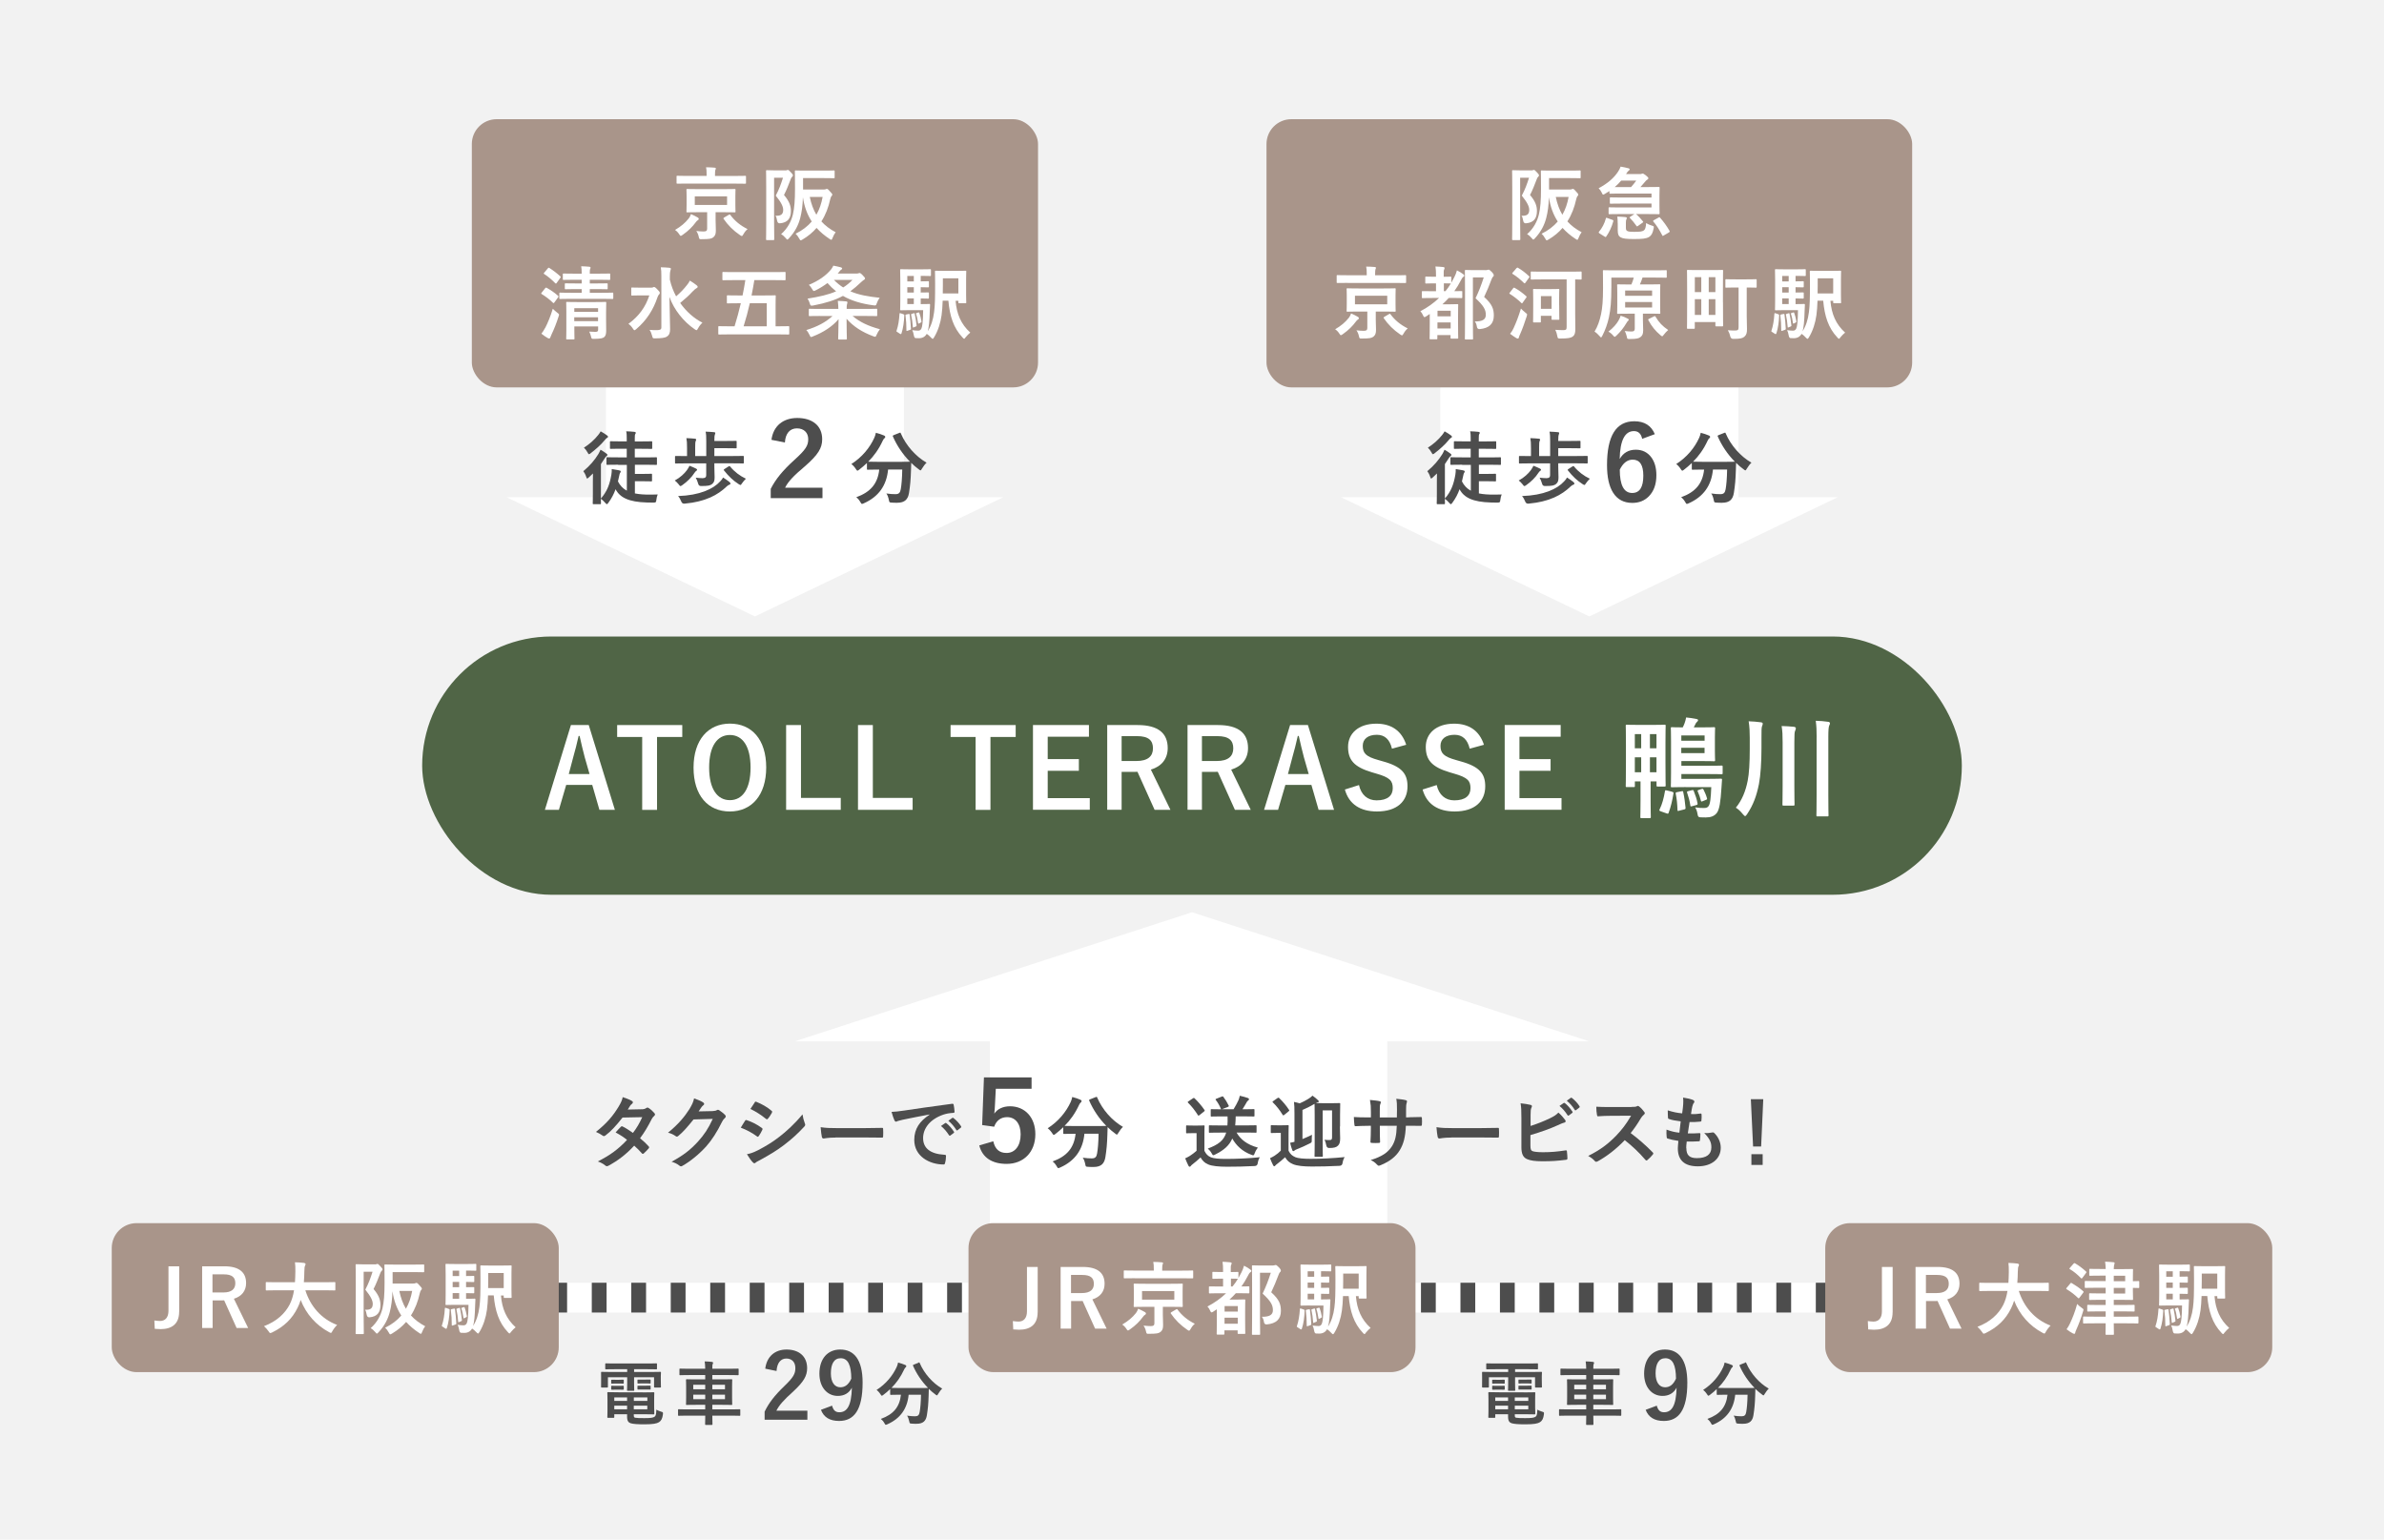 <?xml version="1.0" encoding="UTF-8"?>
<svg id="_レイヤー_2" data-name="レイヤー 2" xmlns="http://www.w3.org/2000/svg" viewBox="0 0 480 310">
  <defs>
    <style>
      .cls-1 {
        fill: #4d4d4d;
      }

      .cls-2 {
        stroke-dasharray: 2.98 4.97;
      }

      .cls-2, .cls-3 {
        stroke: #4d4d4d;
      }

      .cls-2, .cls-3, .cls-4 {
        fill: none;
        stroke-miterlimit: 10;
        stroke-width: 6px;
      }

      .cls-5 {
        fill: #fff;
      }

      .cls-6 {
        fill: #506546;
      }

      .cls-7 {
        fill: #f2f2f2;
      }

      .cls-4 {
        stroke: #fff;
      }

      .cls-8 {
        fill: #a9958a;
      }
    </style>
  </defs>
  <g id="_要素" data-name="要素">
    <g>
      <rect class="cls-7" width="480" height="310"/>
      <line class="cls-4" x1="96.78" y1="261.28" x2="383.22" y2="261.28"/>
      <g>
        <path class="cls-1" d="M301.31,275.69c-1.36,0-1.82.03-1.9.03-.15,0-.17-.01-.17-.15v-.91c0-.14.01-.15.17-.15.08,0,.55.03,1.9.03h6.28c1.37,0,1.83-.03,1.92-.03.14,0,.15.01.15.15v.91c0,.14-.01.15-.15.15-.08,0-.55-.03-1.92-.03h-2.54v.56h3.43c1.29,0,1.74-.03,1.83-.03.14,0,.15.01.15.15,0,.08-.03.34-.03.7v.73c0,1.12.03,1.34.03,1.43,0,.14-.01.15-.15.15h-1.09c-.14,0-.15-.01-.15-.15v-1.92h-4.02v1.19c0,.92.03,1.32.03,1.4,0,.13-.01.14-.15.14h-1.15c-.14,0-.15-.01-.15-.14,0-.08.03-.5.03-1.4v-1.19h-3.88v1.92c0,.14-.01.15-.15.15h-1.09c-.13,0-.14-.01-.14-.15,0-.1.01-.31.01-1.43v-.62c0-.48-.01-.73-.01-.81,0-.14.01-.15.14-.15.1,0,.55.03,1.83.03h3.29v-.56h-2.34ZM306.77,280.36c1.42,0,2.1-.03,2.2-.03.14,0,.15.01.15.17,0,.08-.03.36-.03,1.27v1.6c0,.81.03,1.19.03,1.27,0,.14-.01.15-.15.15-.1,0-.78-.03-2.2-.03h-1.78v.21c0,.38.08.43.27.49.36.07.95.08,1.86.08,1.22,0,1.78-.07,2.06-.29.22-.18.31-.34.35-1.41.25.14.63.31.99.41.36.1.36.11.34.49-.11.91-.36,1.34-.8,1.62-.45.28-1.23.43-2.91.43-1.36,0-2.31-.06-2.8-.22-.43-.15-.71-.45-.71-1.29v-.52h-2.58v.57c0,.14-.01.15-.15.15h-1.11c-.13,0-.14-.01-.14-.15,0-.1.03-.43.03-1.29v-2.26c0-.84-.03-1.22-.03-1.3,0-.15.01-.17.14-.17.1,0,.77.03,2.1.03h4.87ZM302.04,277.81c.56,0,.7-.01.78-.01.14,0,.15.01.15.13v.56c0,.08-.01.1-.15.1-.08,0-.22-.01-.78-.01h-.67c-.56,0-.7.01-.78.01-.14,0-.15-.01-.15-.11v-.56c0-.1.01-.11.15-.11.08,0,.22.01.78.01h.67ZM302.04,279.04c.56,0,.7-.01.78-.01.14,0,.15.01.15.13v.53c0,.11-.01.13-.15.13-.08,0-.22-.01-.78-.01h-.67c-.56,0-.7.01-.78.01-.14,0-.15-.01-.15-.13v-.55c0-.1.01-.11.15-.11.08,0,.22.01.78.01h.67ZM303.64,282.07v-.7h-2.58v.7h2.58ZM303.64,283.76v-.73h-2.58v.73h2.58ZM304.99,281.37v.7h2.72v-.7h-2.72ZM307.71,283.03h-2.72v.73h2.72v-.73ZM307.4,277.78c.6,0,.74-.01.83-.01.14,0,.15.01.15.13v.55c0,.11-.01.13-.15.13-.08,0-.22-.03-.83-.03h-.69c-.6,0-.74.03-.83.03-.14,0-.15-.01-.15-.14v-.55c0-.1.01-.11.15-.11.08,0,.22.01.83.01h.69ZM307.4,279.01c.6,0,.74-.01.83-.01.14,0,.15.01.15.13v.55c0,.1-.01.11-.15.11-.08,0-.22-.01-.83-.01h-.69c-.6,0-.74.01-.83.01-.14,0-.15-.01-.15-.11v-.56c0-.1.01-.11.15-.11.08,0,.22.01.83.01h.69Z"/>
        <path class="cls-1" d="M315.78,285.04c-1.23,0-1.65.03-1.74.03-.13,0-.14-.01-.14-.15v-1.02c0-.14.01-.15.14-.15.08,0,.5.03,1.74.03h3.59v-.92h-1.77c-1.36,0-1.85.03-1.95.03-.14,0-.15-.01-.15-.15,0-.08.03-.45.03-1.33v-2.2c0-.87-.03-1.25-.03-1.33,0-.15.01-.17.15-.17.1,0,.59.03,1.95.03h1.77v-.87h-3.21c-1.29,0-1.72.03-1.81.03-.15,0-.17-.01-.17-.17v-1.02c0-.13.01-.14.17-.14.08,0,.52.03,1.81.03h3.21c-.01-.63-.04-1.02-.11-1.48.52.01,1.01.04,1.48.1.13.01.21.08.21.15,0,.11-.01.18-.07.28-.07.13-.08.43-.08.95h3.33c1.29,0,1.74-.03,1.82-.03.14,0,.15.01.15.14v1.02c0,.15-.01.17-.15.17-.08,0-.53-.03-1.82-.03h-3.33v.87h1.91c1.37,0,1.86-.03,1.95-.03.14,0,.15.01.15.17,0,.08-.03.46-.03,1.33v2.2c0,.88.03,1.25.03,1.33,0,.14-.01.15-.15.15-.08,0-.57-.03-1.95-.03h-1.91v.92h3.75c1.23,0,1.65-.03,1.74-.03.13,0,.14.01.14.15v1.02c0,.14-.01.15-.14.15-.08,0-.5-.03-1.74-.03h-3.75c0,1.09.03,1.67.03,1.72,0,.14-.01.15-.17.15h-1.16c-.14,0-.15-.01-.15-.15,0-.07.01-.63.03-1.72h-3.59ZM319.37,279.73v-.91h-2.41v.91h2.41ZM319.37,281.73v-.91h-2.41v.91h2.41ZM320.8,278.82v.91h2.55v-.91h-2.55ZM323.35,280.82h-2.55v.91h2.55v-.91Z"/>
        <path class="cls-1" d="M333.58,283.03c.25.93.69,1.33,1.46,1.33,1.55,0,2.44-1.31,2.53-4.95-.6,1.13-1.57,1.66-2.84,1.66-2.11,0-3.7-1.73-3.7-4.48,0-3,1.64-4.86,4.19-4.86,2.75,0,4.51,1.98,4.51,6.66,0,5.55-1.75,7.72-4.73,7.72-1.89,0-3.09-.75-3.66-2.24l2.24-.84ZM335.31,273.48c-1.35,0-1.97,1.17-1.97,3.06,0,1.77.75,2.79,1.91,2.79,1,0,1.71-.62,2.2-1.75-.02-2.71-.66-4.1-2.15-4.1Z"/>
        <path class="cls-1" d="M351.32,274.36c.18-.08.21-.07.27.07.91,2.14,2.63,4.08,4.54,5.17-.25.22-.57.64-.81,1.05-.13.21-.18.31-.27.31-.07,0-.15-.07-.29-.18-.48-.35-.92-.73-1.33-1.13-.03.41-.03.9-.04,1.39-.04,1.5-.14,2.62-.35,3.92-.18,1.11-.71,1.72-2.09,1.72-.35,0-.62,0-.95-.03-.43-.03-.42-.03-.52-.49-.1-.48-.24-.85-.43-1.12.7.1,1.11.13,1.6.13.59,0,.83-.22.94-.87.14-.81.24-1.89.27-3.47h-2.49c-.27,2.8-1.67,4.79-4.26,5.94-.15.07-.25.11-.34.11-.11,0-.15-.1-.29-.34-.18-.34-.45-.64-.71-.84,2.55-.92,3.78-2.41,4.05-4.87h-.17c-1.32,0-1.77.03-1.85.03-.14,0-.15-.01-.15-.15v-1.02c-.43.42-.88.8-1.36,1.16-.15.11-.24.18-.31.18-.1,0-.15-.1-.29-.31-.22-.35-.55-.7-.78-.85,1.89-1.22,3.25-2.87,4.05-4.62.13-.28.21-.55.28-.9.5.13,1.08.32,1.46.49.15.07.2.14.2.24,0,.08-.04.14-.11.21-.14.11-.22.24-.32.45-.7,1.51-1.55,2.7-2.56,3.71.2.01.69.03,1.77.03h3.77c1.22,0,1.68-.01,1.82-.03-1.3-1.32-2.31-2.84-3.01-4.44-.06-.15-.03-.17.13-.24l.99-.39Z"/>
      </g>
      <g>
        <line class="cls-3" x1="96.78" y1="261.28" x2="98.28" y2="261.28"/>
        <line class="cls-2" x1="103.25" y1="261.28" x2="379.24" y2="261.28"/>
        <line class="cls-3" x1="381.72" y1="261.28" x2="383.22" y2="261.28"/>
      </g>
      <polygon class="cls-5" points="320 209.68 240 183.68 160 209.68 199.31 209.68 199.31 253.43 279.31 253.43 279.31 209.68 320 209.68"/>
      <g>
        <path class="cls-1" d="M129.22,223.36c.46-.02.67-.11.88-.24.11-.08.19-.11.27-.11s.18.05.29.13c.35.21.8.64,1.09.98.1.1.13.19.13.29s-.05.19-.18.3c-.16.14-.32.3-.48.61-.69,1.36-1.44,2.67-2.35,3.87.66.53,1.26,1.09,1.73,1.62.06.06.1.14.1.22,0,.06-.03.14-.1.21-.22.27-.72.78-.99,1.01-.06.05-.13.08-.19.08-.05,0-.11-.03-.18-.1-.38-.45-1.02-1.09-1.55-1.55-1.63,1.76-3.28,3.01-5.11,4-.14.08-.27.14-.4.14-.1,0-.19-.05-.3-.14-.51-.42-.96-.62-1.52-.82,2.48-1.26,4.08-2.42,5.89-4.34-.61-.5-1.33-.99-2.3-1.5.35-.38.69-.8,1.06-1.14.06-.06.13-.11.21-.11.05,0,.1.03.16.06.58.27,1.28.74,2.06,1.28.77-.99,1.36-2.03,1.87-3.17l-3.97.08c-1.31,1.68-2.35,2.79-3.43,3.6-.11.08-.21.14-.32.14-.08,0-.18-.03-.26-.11-.4-.29-.82-.51-1.34-.74,2.24-1.78,3.44-3.25,4.53-5.03.51-.86.72-1.3.86-1.97.54.19,1.38.46,1.87.78.13.06.18.16.18.26,0,.11-.08.24-.19.32-.14.1-.26.22-.34.34-.13.22-.22.38-.5.8l2.82-.06Z"/>
        <path class="cls-1" d="M143.56,223.71c.42-.02.62-.08.8-.19.06-.05.13-.06.21-.06s.16.03.26.1c.4.26.77.56,1.09.86.14.13.21.26.21.37,0,.13-.08.24-.19.34-.22.18-.38.4-.53.69-1.07,2.18-2.1,3.73-3.17,4.95-1.38,1.55-3.28,3.11-4.87,3.99-.1.06-.18.08-.26.08-.13,0-.24-.06-.37-.18-.4-.32-.9-.56-1.52-.74,2.5-1.38,3.76-2.38,5.33-4.08,1.26-1.41,2-2.5,2.96-4.55l-3.87.11c-1.31,1.62-2.11,2.53-3.02,3.28-.11.11-.22.18-.34.18-.08,0-.16-.03-.24-.1-.4-.29-.99-.58-1.54-.69,2.08-1.7,3.31-3.19,4.31-4.75.53-.9.77-1.39.94-2.16.91.32,1.52.59,1.87.85.11.08.16.18.16.27s-.05.19-.18.27c-.16.1-.27.27-.4.43-.18.27-.34.51-.53.8l2.88-.06Z"/>
        <path class="cls-1" d="M149.99,225.68c.08-.11.16-.19.3-.16,1.2.4,2.16.91,3.07,1.57.11.08.18.14.18.24,0,.05-.03.11-.06.18-.18.43-.45.85-.7,1.22-.08.1-.14.16-.21.16s-.11-.03-.19-.1c-1.02-.75-2.06-1.28-3.23-1.74.4-.64.66-1.1.85-1.36ZM152.58,231.62c1.52-.8,2.83-1.55,4.39-2.77,1.28-.98,2.99-2.51,4.61-4.47.1.7.22,1.1.46,1.79.05.11.08.21.08.3,0,.13-.05.24-.18.37-1.49,1.6-2.5,2.48-4.07,3.7-1.39,1.06-2.88,1.97-4.79,3.01-.38.21-.77.38-.93.54-.1.1-.18.13-.26.13-.11,0-.22-.06-.32-.19-.34-.34-.77-.96-1.18-1.63.67-.13,1.23-.3,2.18-.78ZM151.93,222c.11-.19.21-.22.4-.13,1.02.42,2.13,1.01,3.01,1.78.1.06.13.14.13.21s-.02.13-.06.21c-.22.4-.54.91-.82,1.2-.05.08-.11.1-.16.1-.08,0-.16-.05-.24-.11-.83-.69-2.08-1.5-3.1-1.97.27-.42.58-.86.85-1.28Z"/>
        <path class="cls-1" d="M168.19,229.05c-1.58,0-2.19.19-2.35.19-.19,0-.32-.1-.37-.34-.08-.37-.18-1.12-.24-1.94,1.04.16,1.84.19,3.46.19h5.15c1.22,0,2.45-.03,3.68-.05.24-.02.29.03.29.22.03.48.03,1.02,0,1.5,0,.19-.06.26-.29.24-1.2-.02-2.38-.03-3.57-.03h-5.76Z"/>
        <path class="cls-1" d="M187.14,224.4c-1.95.37-3.67.7-5.38,1.06-.61.14-.77.18-1.01.26-.11.05-.22.13-.35.13-.11,0-.24-.1-.3-.24-.21-.43-.38-.99-.59-1.73.82-.03,1.3-.1,2.54-.27,1.97-.29,5.49-.82,9.62-1.36.24-.03.32.06.34.18.08.37.16.96.18,1.41,0,.19-.1.24-.3.24-.75.05-1.26.13-1.95.35-2.72.93-4.08,2.8-4.08,4.72,0,2.06,1.47,3.19,4.26,3.36.26,0,.35.06.35.24,0,.42-.06.98-.18,1.38-.05.24-.11.34-.3.34-2.82,0-5.91-1.62-5.91-4.95,0-2.27,1.14-3.81,3.07-5.07v-.03ZM190.31,226.13c.08-.06.14-.05.24.03.5.38,1.07,1.02,1.52,1.71.06.1.06.18-.05.26l-.67.5c-.11.08-.19.06-.27-.05-.48-.74-.99-1.34-1.62-1.86l.85-.59ZM191.74,225.09c.1-.06.14-.05.24.03.59.45,1.17,1.09,1.52,1.65.06.1.08.19-.05.29l-.64.5c-.13.1-.21.05-.27-.05-.43-.69-.94-1.3-1.6-1.84l.8-.58Z"/>
        <path class="cls-1" d="M207.69,219.22h-7.19l-.18,3.4c-.02.52-.07,1.12-.13,1.61.6-.9,1.72-1.48,3.16-1.48,3,0,5.11,2.22,5.11,5.62,0,3.61-2.37,5.98-5.78,5.98-2.87,0-4.88-1.21-5.51-3.72l2.82-.83c.36,1.64,1.28,2.35,2.67,2.35,1.68,0,2.84-1.41,2.84-3.74,0-2.2-1.1-3.47-2.73-3.47-1.25,0-2.17.69-2.6,1.93l-2.42-.34.36-9.59h9.59v2.26Z"/>
        <path class="cls-1" d="M220.61,220.91c.21-.1.24-.08.3.08,1.04,2.45,3.01,4.66,5.19,5.91-.29.26-.66.74-.93,1.2-.14.24-.21.35-.3.35-.08,0-.18-.08-.34-.21-.54-.4-1.06-.83-1.52-1.3-.03.46-.03,1.02-.05,1.58-.05,1.71-.16,2.99-.4,4.48-.21,1.26-.82,1.97-2.38,1.97-.4,0-.7,0-1.09-.03-.5-.03-.48-.03-.59-.56-.11-.54-.27-.98-.5-1.28.8.11,1.26.14,1.82.14.67,0,.95-.26,1.07-.99.16-.93.27-2.16.3-3.97h-2.85c-.3,3.2-1.91,5.47-4.87,6.79-.18.08-.29.13-.38.13-.13,0-.18-.11-.34-.38-.21-.38-.51-.74-.82-.96,2.91-1.06,4.32-2.75,4.63-5.57h-.19c-1.5,0-2.02.03-2.11.03-.16,0-.18-.02-.18-.18v-1.17c-.5.48-1.01.91-1.55,1.33-.18.13-.27.21-.35.21-.11,0-.18-.11-.34-.35-.26-.4-.62-.8-.9-.98,2.16-1.39,3.71-3.28,4.63-5.28.14-.32.24-.62.32-1.02.58.14,1.23.37,1.66.56.18.08.22.16.22.27,0,.1-.05.16-.13.24-.16.13-.26.27-.37.51-.8,1.73-1.78,3.09-2.93,4.24.22.02.78.03,2.02.03h4.31c1.39,0,1.92-.02,2.08-.03-1.49-1.5-2.64-3.25-3.44-5.07-.06-.18-.03-.19.14-.27l1.14-.45Z"/>
        <path class="cls-1" d="M242.49,231.7c.34.66.67,1.06,1.33,1.33.56.22,1.57.32,2.96.32,2.07,0,4.5-.1,6.88-.34-.22.32-.37.78-.43,1.23q-.08.51-.59.54c-2.03.11-3.94.14-5.6.14s-2.98-.13-3.75-.45c-.74-.3-1.17-.75-1.57-1.42-.5.48-1.06.96-1.65,1.41-.16.13-.26.22-.32.32-.08.11-.14.14-.24.14-.06,0-.16-.06-.22-.19-.22-.42-.43-.93-.66-1.5.4-.19.64-.3.95-.5.46-.29.93-.66,1.34-1.02v-3.55h-.75c-.86,0-1.09.03-1.17.03-.18,0-.19-.02-.19-.19v-1.22c0-.16.02-.18.19-.18.08,0,.3.03,1.17.03h.98c.85,0,1.1-.03,1.2-.03.16,0,.18.02.18.18,0,.1-.03.54-.03,1.52v3.39ZM240.17,221.16c.16-.11.21-.13.34-.02.7.66,1.39,1.46,2,2.35.08.13.08.19-.1.32l-.9.72c-.1.06-.14.1-.19.1-.06,0-.1-.03-.14-.11-.61-.96-1.28-1.81-1.97-2.48-.11-.13-.1-.18.08-.29l.88-.59ZM245.74,228.05c-1.55,0-2.06.03-2.16.03-.16,0-.18-.02-.18-.18v-1.14c0-.16.02-.18.18-.18.1,0,.61.03,2.16.03h1.39c.05-.53.05-1.14.03-1.82h-1.12c-1.49,0-2.02.03-2.11.03-.16,0-.16-.02-.16-.18v-1.12c0-.18,0-.19.16-.19.1,0,.58.03,1.94.03-.34-.77-.61-1.28-1.07-1.87-.11-.14-.06-.19.11-.26l1.07-.43c.21-.08.22-.08.34.06.43.56.72,1.06,1.06,1.73.06.16.03.22-.18.3l-1.2.46h2.37c.4-.67.74-1.28.98-1.82.11-.24.19-.51.27-.9.61.13,1.14.29,1.65.46.13.05.21.13.21.22,0,.13-.06.21-.19.29-.14.1-.22.22-.3.37-.29.51-.54.94-.83,1.38h.13c1.5,0,2.02-.03,2.11-.03.16,0,.18.02.18.19v1.12c0,.16-.02.18-.18.18-.1,0-.61-.03-2.11-.03h-1.49c-.02.67-.03,1.28-.1,1.82h1.94c1.55,0,2.08-.03,2.18-.03.16,0,.18.02.18.18v1.14c0,.16-.02.18-.18.18-.1,0-.62-.03-2.18-.03h-1.67c.77,1.34,2.08,2.43,4.29,3.03-.21.27-.45.64-.62,1.1-.11.32-.18.45-.32.45-.08,0-.19-.03-.35-.1-1.82-.66-3.07-1.87-3.86-3.28-.59,1.38-1.65,2.34-3.44,3.22-.19.1-.29.14-.38.14-.13,0-.18-.13-.34-.4-.22-.4-.5-.69-.77-.93,2.11-.8,3.23-1.62,3.71-3.23h-1.14Z"/>
        <path class="cls-1" d="M259.44,231.7c.35.69.72,1.02,1.39,1.31.54.22,1.63.32,3.03.32,2.06,0,4.5-.11,6.88-.35-.22.34-.37.78-.43,1.22q-.08.51-.59.54c-2.03.11-3.94.14-5.6.14s-2.98-.14-3.75-.46c-.74-.3-1.23-.72-1.62-1.41-.51.48-1.04.91-1.62,1.36-.16.11-.27.21-.34.3-.08.11-.14.16-.22.16-.11,0-.18-.1-.24-.21-.22-.43-.4-.85-.62-1.42.4-.19.64-.32.94-.51.46-.29.86-.64,1.23-1.01v-3.57h-.69c-.83,0-1.06.03-1.14.03-.18,0-.19-.02-.19-.19v-1.22c0-.16.02-.18.19-.18.08,0,.3.03,1.14.03h.93c.83,0,1.09-.03,1.17-.03.16,0,.18.02.18.18,0,.1-.03.54-.03,1.54v3.43ZM257.23,221.1c.1-.06.14-.08.19-.08s.1.02.14.08c.69.66,1.41,1.49,1.98,2.38.1.13.06.18-.1.3l-.86.7c-.08.06-.14.1-.19.1s-.08-.03-.14-.11c-.58-.96-1.26-1.81-1.97-2.5-.11-.11-.1-.16.08-.27l.86-.61ZM269.78,226.8c0,1.07.05,1.86.05,2.37,0,.75-.1,1.14-.4,1.47-.35.38-.85.51-1.81.51q-.48,0-.58-.51c-.08-.45-.19-.8-.35-1.15.38.05.64.06.93.06.48,0,.58-.11.58-.62v-5.35h-1.89v6.95c0,1.42.03,2.11.03,2.21,0,.16-.02.18-.18.18h-1.31c-.16,0-.18-.02-.18-.18,0-.11.03-.78.03-2.32v-5.84c0-1.5-.03-2.21-.03-2.32-.05.03-.1.06-.14.08-.67.4-1.52.83-2.29,1.15v5.86c.64-.26,1.3-.56,1.92-.86-.03.27-.05.69-.05,1.18,0,.34-.02.37-.4.56-.77.4-1.83.88-2.62,1.18-.26.1-.38.18-.46.26-.06.06-.14.11-.24.11s-.14-.05-.19-.18c-.16-.42-.32-.91-.45-1.5.29-.05.58-.11.88-.19v-5.67c0-1.1-.02-1.78-.1-2.37.42.08.8.18,1.15.29.58-.24,1.2-.58,1.67-.86.42-.26.66-.43.9-.69.46.3.82.62,1.15.94.1.1.13.14.13.24s-.1.14-.27.18c-.1.03-.19.06-.3.13.18.02.58.03,1.46.03h1.7c1.07,0,1.42-.03,1.54-.03.16,0,.18.02.18.16,0,.1-.03.8-.03,2.16v2.38Z"/>
        <path class="cls-1" d="M283.65,224.96c.78,0,1.68-.02,2.42-.05.19-.02.21.08.22.26.03.4.03.86,0,1.26-.02.21-.05.27-.27.26-.54,0-1.52-.02-2.3-.02h-.66c-.1,2.29-.45,3.63-1.23,4.93-.8,1.33-2.1,2.29-3.78,2.98-.22.1-.35.14-.45.14s-.18-.05-.3-.18c-.48-.5-.78-.72-1.33-.96,2.27-.7,3.5-1.52,4.32-2.83.62-1.02.88-2.13.94-4.08h-3.41v.58c0,.94,0,1.81.05,2.66.02.18-.1.21-.27.22-.42.03-.94.03-1.38,0-.21-.02-.3-.05-.29-.22.05-.83.08-1.62.08-2.62v-.61h-.48c-.86,0-2.14.05-2.64.08-.13,0-.18-.1-.19-.3-.06-.34-.08-.9-.11-1.55.67.05,1.71.08,2.95.08h.48v-1.17c0-1.02-.03-1.42-.19-2.35.83.08,1.62.16,1.95.26.18.03.24.11.24.22,0,.1-.05.21-.1.34-.11.29-.11.45-.11,1.54v1.17h3.44l.02-1.57c.02-.9-.03-1.63-.14-2.19.61.06,1.49.16,1.87.27.22.05.29.13.29.26,0,.06-.02.16-.06.29-.11.3-.13.72-.13,1.41v1.52h.56Z"/>
        <path class="cls-1" d="M292.18,229.05c-1.58,0-2.19.19-2.35.19-.19,0-.32-.1-.37-.34-.08-.37-.18-1.12-.24-1.94,1.04.16,1.84.19,3.46.19h5.15c1.22,0,2.45-.03,3.68-.05.24-.02.29.03.29.22.03.48.03,1.02,0,1.5,0,.19-.06.26-.29.24-1.2-.02-2.38-.03-3.57-.03h-5.76Z"/>
        <path class="cls-1" d="M308.15,226.72c1.41-.46,2.62-.93,3.91-1.55.86-.42,1.26-.67,1.71-1.15.56.46,1.09,1.12,1.33,1.44.08.1.13.19.13.29,0,.13-.08.24-.27.29-.45.11-.9.34-1.33.53-1.58.72-3.38,1.36-5.49,1.98v2.13c0,.75.11,1.01.53,1.14.42.11,1.04.18,2.02.18,1.5,0,2.85-.11,4.51-.37.24-.03.27.03.29.22.05.45.1,1.06.1,1.39,0,.21-.1.27-.34.29-1.81.22-2.74.29-4.75.29-1.42,0-2.37-.14-3.04-.43-.8-.34-1.14-1.09-1.14-2.4v-5.91c0-1.52-.03-2.13-.16-2.93.75.08,1.5.18,2.02.32.19.05.26.14.26.26s-.05.22-.11.34c-.13.26-.16.69-.16,1.44v2.22ZM314.84,222.09c.08-.06.14-.05.24.03.5.38,1.07,1.02,1.52,1.71.06.1.06.18-.05.26l-.67.5c-.11.08-.19.06-.27-.05-.48-.74-.99-1.34-1.62-1.86l.85-.59ZM316.26,221.05c.1-.06.14-.05.24.03.59.45,1.17,1.09,1.52,1.65.06.1.08.19-.05.29l-.64.5c-.13.1-.21.05-.27-.05-.43-.69-.94-1.3-1.6-1.84l.8-.58Z"/>
        <path class="cls-1" d="M328.5,222.88c.58,0,.86-.02,1.1-.14.06-.05.11-.06.18-.06.1,0,.18.06.27.13.37.29.74.7,1.04,1.12.05.08.08.14.08.21,0,.1-.06.21-.21.32-.21.18-.42.42-.59.7-.66,1.12-1.28,2.02-2.05,2.99,1.54,1.14,2.96,2.38,4.43,3.87.08.08.13.16.13.22s-.03.14-.11.24c-.3.37-.67.75-1.07,1.09-.06.06-.13.1-.19.1-.08,0-.14-.05-.22-.13-1.34-1.57-2.72-2.83-4.16-3.97-1.81,1.89-3.63,3.25-5.38,4.23-.14.06-.26.13-.37.13-.1,0-.19-.05-.27-.14-.35-.43-.82-.75-1.34-1.04,2.5-1.26,3.99-2.4,5.63-4.08,1.15-1.2,2.03-2.34,3.01-4.02l-4.13.02c-.83,0-1.66.03-2.53.1-.13.02-.18-.1-.21-.27-.08-.34-.14-1.1-.14-1.66.86.06,1.67.06,2.71.06h4.4Z"/>
        <path class="cls-1" d="M339.53,231.14c0,1.47.64,2.05,2.13,2.05,1.87,0,2.91-.72,2.91-2.16,0-.9-.22-1.63-1.44-2.91.64.08.99,0,1.63-.1.11-.03.24-.02.34.06.88.83,1.36,1.92,1.36,3.01,0,2.27-1.86,3.75-4.61,3.75s-4.03-1.28-4.03-3.62c0-.34.05-.78.11-1.5-.96-.14-1.6-.29-2.18-.48-.11-.03-.16-.11-.18-.3-.05-.5-.06-.99-.03-1.49.96.35,1.68.53,2.59.62.08-.59.21-1.63.27-2.29-1.12-.14-1.7-.24-2.3-.45-.19-.05-.26-.13-.26-.27-.02-.38-.05-.91-.05-1.49,1.09.35,1.86.5,2.9.61.13-.93.18-1.36.21-1.84.03-.45.03-.91-.02-1.34.74.1,1.57.3,1.92.45.22.08.35.22.35.37,0,.11-.05.21-.13.3-.11.11-.19.32-.29.69-.08.37-.18.91-.26,1.5.64.05,1.3,0,1.97-.1.11,0,.16.08.16.19.02.38.02.83-.03,1.2,0,.18-.06.22-.26.24-.7.08-1.42.1-2.13.08-.1.56-.26,1.65-.35,2.29.85.02,1.5,0,2.27-.05.21-.03.26.03.26.18,0,.29-.03.86-.08,1.2-.02.19-.06.26-.22.26-.8.06-1.63.06-2.45.05-.08.62-.1,1.01-.1,1.3Z"/>
        <path class="cls-1" d="M354.59,230.85h-1.62l-.45-9.52h2.5l-.43,9.52ZM354.9,232.4v2.16h-2.27v-2.16h2.27Z"/>
      </g>
      <g>
        <rect class="cls-6" x="85" y="128.16" width="310" height="52" rx="26" ry="26"/>
        <g>
          <path class="cls-5" d="M123.79,163.06h-3.1l-1.45-5.02h-5.24l-1.47,5.02h-2.82l5.24-17.07h3.59l5.26,17.07ZM117.71,152.39c-.37-1.34-.64-2.6-1.01-4.2h-.2c-.37,1.63-.68,2.86-1.06,4.18l-.92,3.48h4.18l-.99-3.45Z"/>
          <path class="cls-5" d="M137.37,148.39h-5.08v14.68h-2.99v-14.68h-5.04v-2.4h13.11v2.4Z"/>
          <path class="cls-5" d="M154.27,154.52c0,5.63-2.95,8.87-7.33,8.87s-7.3-3.19-7.3-8.82,2.97-8.87,7.33-8.87,7.3,3.17,7.3,8.82ZM142.78,154.55c0,4.36,1.67,6.56,4.18,6.56s4.16-2.2,4.16-6.56-1.65-6.56-4.16-6.56-4.18,2.18-4.18,6.56Z"/>
          <path class="cls-5" d="M161.27,160.66h8.01v2.4h-11v-17.07h2.99v14.68Z"/>
          <path class="cls-5" d="M175.74,160.66h8.01v2.4h-11v-17.07h2.99v14.68Z"/>
          <path class="cls-5" d="M204.5,148.39h-5.08v14.68h-2.99v-14.68h-5.04v-2.4h13.11v2.4Z"/>
          <path class="cls-5" d="M219.24,148.34h-8.29v4.51h6.27v2.35h-6.27v5.5h8.47v2.35h-11.44v-17.07h11.27v2.35Z"/>
          <path class="cls-5" d="M229.06,145.99c4.16,0,6.05,1.67,6.05,4.64,0,2.11-1.19,3.67-3.39,4.33l3.94,8.1h-3.19l-3.45-7.66c-.24,0-.48.02-.77.02h-2.42v7.63h-2.9v-17.07h6.14ZM225.83,153.23h2.97c2.33,0,3.34-.97,3.34-2.55s-.86-2.46-3.21-2.46h-3.1v5.02Z"/>
          <path class="cls-5" d="M245.23,145.99c4.16,0,6.05,1.67,6.05,4.64,0,2.11-1.19,3.67-3.39,4.33l3.94,8.1h-3.19l-3.45-7.66c-.24,0-.48.02-.77.02h-2.42v7.63h-2.9v-17.07h6.14ZM242,153.23h2.97c2.33,0,3.34-.97,3.34-2.55s-.86-2.46-3.21-2.46h-3.1v5.02Z"/>
          <path class="cls-5" d="M268.59,163.06h-3.1l-1.45-5.02h-5.24l-1.47,5.02h-2.82l5.24-17.07h3.59l5.26,17.07ZM262.51,152.39c-.37-1.34-.64-2.6-1.01-4.2h-.2c-.37,1.63-.68,2.86-1.06,4.18l-.92,3.48h4.18l-.99-3.45Z"/>
          <path class="cls-5" d="M280.26,150.74c-.44-1.85-1.45-2.79-3.04-2.79-1.8,0-2.84.86-2.84,2.22,0,1.5.66,2.18,3.12,2.86l.9.26c3.89,1.06,4.99,2.53,4.99,5.04,0,2.99-2.07,5.06-6.16,5.06-3.32,0-5.63-1.45-6.45-4.42l2.84-.9c.44,1.98,1.74,3.08,3.54,3.08,2.24,0,3.26-.97,3.26-2.44s-.53-2.16-3.32-2.95l-.88-.26c-3.63-1.08-4.8-2.51-4.8-5.13s2.02-4.66,5.7-4.66c2.99,0,5.1,1.41,6.01,4.25l-2.88.79Z"/>
          <path class="cls-5" d="M295.91,150.74c-.44-1.85-1.45-2.79-3.04-2.79-1.8,0-2.84.86-2.84,2.22,0,1.5.66,2.18,3.12,2.86l.9.26c3.89,1.06,4.99,2.53,4.99,5.04,0,2.99-2.07,5.06-6.16,5.06-3.32,0-5.63-1.45-6.45-4.42l2.84-.9c.44,1.98,1.74,3.08,3.54,3.08,2.24,0,3.26-.97,3.26-2.44s-.53-2.16-3.32-2.95l-.88-.26c-3.63-1.08-4.8-2.51-4.8-5.13s2.02-4.66,5.7-4.66c2.99,0,5.1,1.41,6.01,4.25l-2.88.79Z"/>
          <path class="cls-5" d="M314.23,148.34h-8.3v4.51h6.27v2.35h-6.27v5.5h8.47v2.35h-11.44v-17.07h11.27v2.35Z"/>
          <path class="cls-5" d="M329.17,158.24c0,.22-.02.24-.24.24h-1.36c-.22,0-.24-.02-.24-.24,0-.15.04-.9.04-4.82v-3.37c0-2.95-.04-3.76-.04-3.89,0-.22.02-.24.24-.24.15,0,.7.04,2.35.04h2.86c1.65,0,2.2-.04,2.35-.04.22,0,.24.02.24.24,0,.13-.04.95-.04,3.5v3.76c0,3.81.04,4.58.04,4.71,0,.22-.02.24-.24.24h-1.34c-.24,0-.26-.02-.26-.24v-.79h-1.19v3.76c0,2.13.04,3.15.04,3.39,0,.22-.02.24-.26.24h-1.61c-.22,0-.24-.02-.24-.24,0-.24.04-1.25.04-3.39v-3.76h-1.14v.9ZM330.44,150.67v-2.86h-1.28v2.86h1.28ZM330.44,155.49v-3.01h-1.28v3.01h1.28ZM332.2,147.81v2.86h1.32v-2.86h-1.32ZM333.52,155.49v-3.01h-1.32v3.01h1.32ZM336.65,159.43c.26.07.33.11.29.33-.22,1.36-.53,2.71-.97,3.89-.09.22-.13.22-.4.13l-1.19-.42c-.33-.11-.33-.2-.22-.42.51-1.03.84-2.27,1.06-3.59.04-.26.07-.26.35-.2l1.08.26ZM339.38,158.48c-1.72,0-2.6.04-2.73.04-.22,0-.24-.02-.24-.24,0-.13.04-.92.04-2.64v-6.38c0-1.72-.04-2.46-.04-2.6,0-.22.02-.24.24-.24.11,0,.66.04,2.16.04.15-.29.26-.57.35-.79.15-.4.24-.75.33-1.21.75.07,1.43.18,2,.29.22.04.4.09.4.24s-.07.24-.22.37c-.15.13-.22.24-.33.48l-.31.62h1.5c1.8,0,2.42-.04,2.55-.04.22,0,.24.02.24.24,0,.15-.04.59-.04,1.83v2.73c0,1.21.04,1.67.04,1.8,0,.24-.02.26-.24.26-.13,0-.75-.04-2.55-.04h-4v.95h4.86c2.27,0,3.08-.04,3.21-.04.22,0,.24.02.24.24v1.28c0,.2-.02.22-.24.22-.13,0-.95-.04-3.21-.04h-4.86v.97h5.57c1.67,0,2.22-.04,2.35-.04.22,0,.29.04.26.26-.04.44-.07.9-.11,1.61-.18,2.84-.4,4.29-.92,5.02-.51.66-1.23.92-2.24.92-.4,0-.62,0-.99-.02-.46-.02-.57-.09-.66-.62-.09-.59-.24-.97-.48-1.39.68.11,1.23.13,1.74.13s.73-.09.95-.37c.33-.44.46-1.52.55-3.83h-5.15ZM338.1,163.24c-.33.09-.35.07-.35-.18-.04-1.1-.13-2.16-.35-3.23-.04-.24.02-.29.26-.33l.9-.18c.29-.04.31-.04.35.2.24,1.08.35,2.02.46,3.12.02.22-.02.29-.31.35l-.97.24ZM338.52,148.08v1.06h4.69v-1.06h-4.69ZM343.2,150.56h-4.69v1.08h4.69v-1.08ZM340.7,159.1c.2-.04.24-.04.33.18.33.86.62,1.65.75,2.46.04.22,0,.29-.22.35l-.88.24c-.31.09-.33.04-.35-.2-.13-.88-.37-1.74-.64-2.51-.07-.22-.02-.26.26-.33l.75-.2ZM342.63,158.86c.22-.07.26-.04.37.15.24.48.53,1.12.68,1.69.07.22.04.26-.24.37l-.64.26c-.26.11-.29.07-.35-.15-.15-.62-.33-1.17-.59-1.74-.11-.22-.09-.31.13-.37l.64-.22Z"/>
          <path class="cls-5" d="M354.66,150.54c0,2.95-.18,5.59-.51,7.33-.48,2.38-1.14,4.2-2.38,6.05-.18.26-.29.4-.4.4s-.22-.13-.44-.37c-.51-.62-.92-1.01-1.43-1.32,1.25-1.52,1.98-3.37,2.38-5.41.29-1.45.42-3.56.42-6.45v-2.2c0-1.14-.04-2.2-.22-3.34.9.04,1.69.09,2.44.2.26.02.4.13.4.29s-.07.29-.15.51c-.11.29-.11.9-.11,2.38v1.96ZM358.92,149.51c0-1.56-.04-2.24-.2-3.32.86.02,1.72.07,2.46.15.22.02.4.13.4.29,0,.22-.09.35-.15.53-.11.24-.15.73-.15,2.29v8.85c0,2.33.04,3.52.04,3.65,0,.24-.02.26-.26.26h-1.94c-.22,0-.24-.02-.24-.26,0-.13.04-1.32.04-3.65v-8.78ZM365.77,148.5c0-1.56-.04-2.24-.18-3.37.84.02,1.72.09,2.46.2.22.02.4.11.4.29,0,.2-.09.31-.15.48-.11.26-.18.77-.18,2.33v11.64c0,2.77.04,3.94.04,4.07,0,.22-.02.24-.24.24h-1.96c-.22,0-.24-.02-.24-.24,0-.13.04-1.3.04-4.05v-11.6Z"/>
        </g>
      </g>
      <polygon class="cls-5" points="182 100.12 182 38.61 122 38.61 122 100.12 102 100.12 152 124.12 202 100.12 182 100.12"/>
      <g>
        <path class="cls-1" d="M124.46,93.57c-1.55,0-2.08.03-2.18.03-.16,0-.18-.02-.18-.18v-1.18c0-.16.02-.18.18-.18.1,0,.62.03,2.18.03h1.73v-1.74h-1.1c-1.49,0-2,.03-2.1.03-.16,0-.18-.02-.18-.16v-1.2c0-.16.02-.18.18-.18.1,0,.61.03,2.1.03h1.1v-.48c0-.66,0-1.07-.11-1.55.61.02,1.14.05,1.66.11.16.02.27.08.27.18s-.03.18-.1.27c-.08.11-.1.34-.1.82v.66h1.23c1.49,0,2-.03,2.1-.03.16,0,.18.02.18.18v1.2c0,.14-.02.16-.18.16-.1,0-.61-.03-2.1-.03h-1.23v1.74h2.1c1.55,0,2.1-.03,2.18-.03.16,0,.18.02.18.18v1.18c0,.16-.02.18-.18.18-.08,0-.62-.03-2.18-.03h-2.08v1.84h1.79c1.06,0,1.38-.03,1.47-.03.18,0,.19.02.19.18v1.17c0,.18-.02.19-.19.19-.1,0-.42-.03-1.47-.03h-1.79v2.45c.88.18,1.97.26,3.31.24.46,0,.83-.02,1.28-.03-.13.29-.22.69-.27,1.1-.06.51-.08.51-.58.54-.45,0-.88,0-1.31-.02-3.67-.1-5.43-.99-6.32-2.67-.34.96-.8,1.84-1.46,2.74-.14.18-.22.27-.3.27s-.16-.1-.32-.27c-.24-.3-.61-.62-.88-.82,0,.58.02.86.02.93,0,.14-.02.16-.16.16h-1.34c-.14,0-.16-.02-.16-.16,0-.11.03-.7.03-1.98v-2.35c0-.48.02-1.12.02-1.7-.26.27-.54.53-.82.78-.16.14-.27.24-.34.24-.08,0-.13-.1-.19-.3-.14-.46-.4-.94-.59-1.18,1.36-1.14,2.27-2.22,3.04-3.47.14-.24.29-.56.42-.85.43.24.83.51,1.18.77.14.11.21.16.21.29,0,.06-.05.13-.11.18-.1.06-.22.18-.35.37-.27.43-.56.86-.85,1.28v6.93c1.2-1.36,1.76-2.79,2.1-4.77.06-.42.1-.77.08-1.15.45.06,1.04.16,1.44.24.26.06.37.11.37.24,0,.11-.05.19-.11.27-.1.13-.14.35-.21.66l-.24,1.07c.42.82.98,1.44,1.79,1.87v-5.2h-1.75ZM122.2,87.65c.14.11.22.18.22.29s-.08.18-.24.26c-.11.06-.26.21-.45.45-.74.91-1.73,1.78-2.8,2.61-.16.13-.26.19-.34.19-.1,0-.16-.11-.3-.37-.19-.35-.5-.75-.72-.94,1.1-.7,2.1-1.58,2.87-2.55.22-.27.37-.5.5-.74.48.26.86.51,1.26.8Z"/>
        <path class="cls-1" d="M140.17,94.37c.16.08.18.14.18.22,0,.11-.08.18-.19.24-.08.05-.26.24-.35.4-.51.82-1.44,1.76-2.43,2.45-.18.13-.29.19-.37.19-.11,0-.19-.11-.37-.35-.24-.32-.5-.54-.78-.77,1.1-.59,1.95-1.41,2.43-2.06.27-.37.42-.66.53-.91.53.19.83.34,1.36.59ZM138.14,93.3c-1.46,0-1.94.03-2.05.03-.16,0-.18-.02-.18-.18v-1.18c0-.16.02-.16.18-.16.11,0,.59.02,2.05.02h.19v-1.66c0-1.01-.03-1.42-.13-1.95.59.02,1.2.05,1.73.11.14.02.24.08.24.18,0,.11-.05.19-.1.3-.08.21-.1.53-.1,1.26v1.76h2.23v-2.98c0-.99-.02-1.41-.13-1.94.58.02,1.2.05,1.73.11.13.02.22.06.22.16,0,.11-.05.21-.08.32-.08.22-.11.5-.11,1.23v.06h2.08c1.57,0,2.13-.03,2.23-.03.16,0,.18.02.18.18v1.17c0,.14-.02.16-.18.16-.1,0-.66-.03-2.23-.03h-2.08v1.58h3.7c1.46,0,1.95-.02,2.05-.02.16,0,.18,0,.18.16v1.18c0,.16-.02.18-.18.18-.1,0-.59-.03-2.05-.03h-3.7v.74c0,.75.05,1.42.05,2.02,0,.7-.08,1.07-.5,1.41-.37.29-.75.4-2.21.4q-.5.02-.61-.51c-.11-.4-.29-.85-.48-1.17.58.06.96.1,1.36.1.54,0,.75-.19.75-.59v-2.39h-4.07ZM146.88,97.06c.11.11.19.19.19.32,0,.11-.1.19-.22.22-.16.05-.3.13-.54.35-1.78,1.71-4.24,3.07-8.48,3.46q-.48.05-.66-.43c-.16-.42-.38-.8-.64-1.1,4.32-.14,7.08-1.41,8.48-2.96.26-.27.42-.48.58-.77.45.3.94.61,1.3.91ZM146.72,93.91c.16-.1.19-.11.29.03.85,1.04,1.97,1.89,3.17,2.45-.29.29-.54.58-.77.91-.16.24-.22.35-.34.35-.08,0-.18-.08-.37-.19-1.06-.67-1.98-1.55-2.93-2.74-.1-.13-.08-.16.11-.29l.83-.53Z"/>
        <path class="cls-1" d="M155.33,88.55c.37-2.85,2.43-4.39,5.18-4.39,3.04,0,5.03,1.54,5.03,4.28,0,1.77-.81,3.1-3.39,5.37-2.33,1.96-3.45,3.12-4.08,4.39h7.53v2.1h-10.42v-1.87c.98-1.93,2.39-3.68,4.8-5.86,2.21-2,2.75-2.83,2.75-4.14s-.87-2.18-2.27-2.18-2.31.98-2.43,2.85l-2.7-.54Z"/>
        <path class="cls-1" d="M181.07,87.17c.21-.1.24-.08.3.08,1.04,2.45,3.01,4.66,5.19,5.91-.29.26-.66.74-.93,1.2-.14.24-.21.35-.3.35-.08,0-.18-.08-.34-.21-.54-.4-1.06-.83-1.52-1.3-.03.46-.03,1.02-.05,1.58-.05,1.71-.16,2.99-.4,4.48-.21,1.26-.82,1.97-2.38,1.97-.4,0-.71,0-1.09-.03-.5-.03-.48-.03-.59-.56-.11-.54-.27-.98-.5-1.28.8.11,1.26.14,1.83.14.67,0,.94-.26,1.07-.99.16-.93.27-2.16.3-3.97h-2.85c-.3,3.2-1.9,5.47-4.87,6.79-.18.08-.29.13-.38.13-.13,0-.18-.11-.34-.38-.21-.38-.51-.74-.82-.96,2.91-1.06,4.32-2.75,4.63-5.57h-.19c-1.5,0-2.02.03-2.11.03-.16,0-.18-.02-.18-.18v-1.17c-.5.48-1.01.91-1.55,1.33-.18.13-.27.21-.35.21-.11,0-.18-.11-.34-.35-.26-.4-.62-.8-.9-.98,2.16-1.39,3.71-3.28,4.62-5.28.14-.32.24-.62.32-1.02.58.14,1.23.37,1.67.56.18.08.22.16.22.27,0,.1-.05.16-.13.24-.16.13-.26.27-.37.51-.8,1.73-1.78,3.09-2.93,4.24.22.02.78.03,2.02.03h4.31c1.39,0,1.92-.02,2.08-.03-1.49-1.5-2.64-3.25-3.44-5.07-.06-.18-.03-.19.14-.27l1.14-.45Z"/>
      </g>
      <g>
        <rect class="cls-8" x="95" y="24" width="114" height="54" rx="5" ry="5"/>
        <g>
          <path class="cls-5" d="M138.66,44.01c.19-.26.38-.61.46-.9.43.19.98.45,1.38.69.13.08.19.16.19.27,0,.13-.08.21-.19.27-.13.06-.24.18-.43.43-.62.85-1.46,1.71-2.61,2.51-.19.13-.3.21-.38.21-.11,0-.19-.1-.34-.34-.22-.35-.54-.67-.83-.85,1.2-.7,2.07-1.44,2.75-2.31ZM138.44,36.96c-1.46,0-1.94.02-2.03.02-.18,0-.19-.02-.19-.16v-1.25c0-.16.02-.18.19-.18.1,0,.58.03,2.03.03h3.83v-.27c0-.67-.02-1.09-.11-1.47.59,0,1.14.03,1.73.08.14.02.24.06.24.16,0,.11-.06.22-.11.34-.03.14-.06.34-.06.91v.26h4.03c1.44,0,1.94-.03,2.03-.03.16,0,.18.02.18.18v1.25c0,.14-.02.16-.18.16-.1,0-.59-.02-2.03-.02h-9.54ZM145.7,38.08c1.55,0,2.1-.03,2.21-.03.16,0,.18.02.18.18,0,.1-.03.43-.03,1.3v1.75c0,.85.03,1.2.03,1.3,0,.16-.02.18-.18.18-.11,0-.66-.03-2.21-.03h-1.62v1.62c0,.74.05,1.42.05,2.02,0,.72-.11,1.07-.51,1.41-.35.29-.8.38-2.31.38-.48.02-.51.03-.62-.48-.1-.46-.26-.83-.5-1.17.59.06.98.1,1.47.1.56,0,.72-.18.72-.58v-3.3h-1.79c-1.54,0-2.1.03-2.19.03-.18,0-.19-.02-.19-.18,0-.11.03-.45.03-1.3v-1.75c0-.86-.03-1.18-.03-1.3,0-.16.02-.18.19-.18.1,0,.66.03,2.19.03h5.11ZM146.39,39.54h-6.5v1.73h6.5v-1.73ZM146.74,43.25c.19-.11.22-.1.32.05.87,1.17,2,2.11,3.46,2.83-.34.27-.58.58-.83,1.02-.16.26-.22.37-.34.37-.08,0-.19-.06-.37-.19-1.33-.9-2.43-2-3.28-3.25-.1-.14-.05-.18.11-.29l.93-.54Z"/>
          <path class="cls-5" d="M158.11,34.31c.16,0,.26-.02.32-.05.06-.03.11-.05.18-.05.14,0,.26.08.62.48.35.35.42.5.42.62,0,.1-.06.21-.16.29-.13.11-.22.27-.3.51-.46,1.17-.78,2.08-1.34,3.15,1.18,1.38,1.39,2.35,1.39,3.22,0,1.49-.64,2.34-2.19,2.48q-.48.05-.58-.53c-.06-.42-.18-.82-.35-.99.99.05,1.57-.19,1.57-1.17,0-.67-.37-1.49-1.5-2.88.66-1.23,1.04-2.29,1.46-3.6h-1.79v8.98c0,2.16.03,3.3.03,3.39,0,.16-.02.18-.19.18h-1.28c-.16,0-.18-.02-.18-.18,0-.11.03-1.18.03-3.39v-6.9c0-2.21-.03-3.31-.03-3.41,0-.18.02-.19.18-.19.11,0,.53.03,1.36.03h2.35ZM165.78,38.16c.26,0,.37-.02.45-.05.08-.03.16-.08.26-.08.11,0,.29.11.61.5.4.42.48.54.48.67,0,.11-.06.18-.14.26-.11.11-.19.29-.27.62-.37,1.68-.94,3.19-1.79,4.5.75.83,1.68,1.55,2.87,2.18-.22.29-.43.64-.61,1.12-.1.27-.16.4-.27.4-.08,0-.18-.06-.35-.18-1.01-.66-1.87-1.39-2.61-2.21-.77.9-1.7,1.67-2.8,2.32-.19.11-.3.18-.38.18-.11,0-.18-.11-.32-.37-.24-.43-.46-.72-.72-.96,1.34-.66,2.42-1.49,3.25-2.46-.9-1.38-1.49-2.96-1.78-4.88-.05,1.68-.22,2.95-.54,4.18-.34,1.31-.99,2.72-2.26,4.07-.16.18-.26.27-.34.27s-.16-.1-.32-.29c-.29-.35-.59-.61-.93-.8,1.31-1.15,2.06-2.61,2.38-3.99.29-1.25.42-2.74.42-5.22,0-2.3-.03-3.35-.03-3.44,0-.16.02-.18.18-.18.1,0,.61.03,2.05.03h3.57c1.46,0,1.94-.03,2.03-.03.16,0,.18.02.18.18v1.23c0,.14-.02.16-.18.16-.1,0-.58-.03-2.03-.03h-4.15v2.3h4.11ZM163.04,39.65c.29,1.39.72,2.56,1.33,3.59.62-1.07,1.02-2.27,1.26-3.59h-2.59Z"/>
          <path class="cls-5" d="M109.77,58.04c.11-.14.18-.16.32-.08.78.45,1.55.94,2.27,1.6.06.05.08.1.08.14s-.02.1-.08.18l-.72.99c-.08.11-.13.16-.18.16s-.08-.03-.14-.08c-.67-.67-1.47-1.26-2.24-1.73-.08-.05-.11-.08-.11-.13s.03-.1.1-.18l.7-.88ZM109.78,66.01c.54-1.06,1.06-2.31,1.52-3.84.22.22.58.54.91.8.26.19.35.27.35.4,0,.1-.05.19-.1.37-.4,1.28-.9,2.53-1.41,3.6-.13.26-.22.48-.26.62-.03.13-.1.19-.21.19-.08,0-.16-.02-.29-.08-.37-.22-.83-.51-1.28-.88.32-.42.51-.72.75-1.18ZM110.3,54.04c.13-.16.18-.16.32-.08.75.48,1.49,1.04,2.19,1.68.11.1.13.14-.02.34l-.7.98c-.11.16-.16.18-.3.06-.66-.69-1.49-1.38-2.21-1.84-.14-.1-.14-.11,0-.29l.72-.85ZM115.02,60.17c-1.57,0-2.13.03-2.22.03-.16,0-.18-.02-.18-.16v-.94c0-.16.02-.18.18-.18.1,0,.66.03,2.22.03h2.1v-.74h-1.12c-1.49,0-2,.03-2.1.03-.16,0-.18-.02-.18-.18v-.85c0-.16.02-.16.18-.16.1,0,.61.02,2.1.02h1.12v-.74h-1.46c-1.54,0-2.06.03-2.16.03-.16,0-.18-.02-.18-.18v-.93c0-.16.02-.18.18-.18.1,0,.62.03,2.16.03h1.46c0-.7-.02-1.04-.1-1.49.53.02,1.25.05,1.68.1.14.02.21.1.21.18,0,.11-.05.18-.1.29-.05.13-.06.3-.06.86v.06h1.75c1.55,0,2.08-.03,2.18-.03.16,0,.18.02.18.18v.93c0,.16-.02.18-.18.18-.1,0-.62-.03-2.18-.03h-1.75v.74h1.34c1.49,0,1.99-.02,2.08-.02.16,0,.18,0,.18.16v.85c0,.16-.02.18-.18.18-.1,0-.59-.03-2.08-.03h-1.34v.74h2.35c1.57,0,2.13-.03,2.22-.03.14,0,.16.02.16.18v.94c0,.14-.02.16-.16.16-.1,0-.66-.03-2.22-.03h-6.08ZM122.03,64.34c0,.8.02,1.73.02,2.21,0,.61-.08,1.04-.38,1.31-.29.24-.69.35-2.06.37-.5,0-.51,0-.62-.5-.06-.27-.18-.61-.35-.96.37.03.78.05,1.26.05.45,0,.53-.16.53-.48v-.61h-4.79v.54c0,1.28.03,1.81.03,1.89,0,.16-.02.18-.18.18h-1.3c-.18,0-.19-.02-.19-.18,0-.1.03-.58.03-1.86v-3.57c0-1.14-.03-1.65-.03-1.76,0-.16.02-.18.19-.18.1,0,.61.03,2.05.03h3.6c1.44,0,1.94-.03,2.03-.03.18,0,.19.02.19.18,0,.1-.03.7-.03,1.89v1.47ZM115.63,62.05v.75h4.79v-.75h-4.79ZM120.41,64.66v-.78h-4.79v.78h4.79Z"/>
          <path class="cls-5" d="M131.1,57.92c.19,0,.29-.02.38-.06.08-.03.13-.08.19-.08.13,0,.32.1.67.48.43.43.51.54.51.72,0,.13-.05.21-.16.32-.11.11-.19.21-.32.58-.79,2.38-2.13,4.58-4.27,6.39-.18.14-.27.22-.35.22-.1,0-.18-.1-.32-.32-.27-.43-.58-.74-.9-.96,2.14-1.58,3.44-3.39,4.21-5.73h-1.79c-1.18,0-1.57.03-1.67.03-.16,0-.18-.02-.18-.18v-1.26c0-.16.02-.18.18-.18.1,0,.48.03,1.67.03h2.14ZM134.88,56.34c.26,1.17.69,2.29,1.25,3.33.88-.77,1.52-1.42,2.22-2.32.24-.29.38-.51.54-.85.56.34,1.01.64,1.36.93.18.14.22.21.22.32,0,.13-.1.21-.22.27-.19.1-.45.3-.85.72-.59.66-1.41,1.41-2.45,2.26,1.22,1.73,2.79,3.12,4.48,3.97-.32.29-.64.69-.9,1.17-.13.22-.19.34-.29.34-.08,0-.19-.06-.38-.19-2.22-1.52-4.16-3.92-5.07-6.51.02,2.34.13,4.99.13,6.51,0,.69-.16,1.17-.64,1.47-.38.27-1.09.35-2.35.37-.48,0-.5.02-.62-.48-.13-.51-.32-.96-.53-1.23.5.05,1.06.06,1.58.05.56-.02.8-.14.8-.51v-10.32c0-.83-.02-1.28-.11-1.82.58.02,1.23.03,1.76.1.16.02.27.1.27.18,0,.16-.08.29-.11.42-.06.21-.1.53-.1,1.12v.74Z"/>
          <path class="cls-5" d="M147.79,56.4c-1.55,0-2.06.03-2.16.03-.16,0-.18-.02-.18-.18v-1.31c0-.16.02-.18.18-.18.1,0,.61.03,2.16.03h8.04c1.52,0,2.05-.03,2.15-.03.18,0,.19.02.19.18v1.31c0,.16-.02.18-.19.18-.1,0-.62-.03-2.15-.03h-3.95c-.16,1.02-.35,2.06-.56,3.09h2.5c1.54,0,2.08-.03,2.18-.03.18,0,.19.02.19.18,0,.1-.03.64-.03,1.79v4.27h.59c1.41,0,1.9-.03,2-.03.14,0,.16.02.16.18v1.33c0,.16-.02.18-.16.18-.1,0-.59-.03-2-.03h-9.97c-1.41,0-1.9.03-2,.03-.14,0-.16-.02-.16-.18v-1.33c0-.16.02-.18.16-.18.1,0,.59.03,2,.03h1.12c.46-1.5.9-3.07,1.26-4.64h-.45c-1.55,0-2.08.03-2.18.03-.16,0-.18-.02-.18-.19v-1.26c0-.16.02-.18.18-.18.1,0,.62.03,2.18.03h.8c.22-1.04.4-2.08.56-3.09h-2.27ZM150.97,61.06c-.35,1.55-.77,3.11-1.25,4.64h4.66v-4.64h-3.41Z"/>
          <path class="cls-5" d="M165.07,63.62c-1.44,0-1.94.03-2.03.03-.18,0-.19-.02-.19-.18v-1.12c0-.16.02-.18.19-.18.1,0,.59.03,2.03.03h3.73c-.02-.53-.03-1.01-.11-1.62.58.02,1.15.05,1.7.11.16.02.24.11.24.19,0,.14-.08.27-.1.42-.05.19-.06.45-.06.9h3.94c1.44,0,1.94-.03,2.03-.03.16,0,.18.02.18.18v1.12c0,.16-.02.18-.18.18-.1,0-.59-.03-2.03-.03h-2.75c1.44,1.22,3.14,2.03,5.51,2.67-.26.32-.5.7-.67,1.12-.11.29-.18.4-.32.4-.08,0-.19-.05-.37-.11-2.27-.85-3.97-1.95-5.36-3.51,0,2.24.06,3.63.06,3.99,0,.16-.02.18-.18.18h-1.38c-.18,0-.19-.02-.19-.18,0-.35.06-1.68.08-3.92-1.23,1.47-3.06,2.66-5.15,3.47-.18.08-.3.13-.38.13-.13,0-.18-.11-.3-.38-.18-.38-.43-.8-.67-1.02,2.19-.67,3.87-1.55,5.28-2.83h-2.53ZM172.49,55.08c.16,0,.26-.02.34-.05s.16-.06.22-.06c.13,0,.27.06.62.42.4.42.5.56.5.67,0,.13-.05.19-.19.27-.16.08-.27.19-.58.46-.75.72-1.47,1.33-2.19,1.86,1.65.72,3.55,1.06,5.91,1.31-.27.37-.43.64-.58,1.09-.16.48-.19.5-.67.43-2.46-.32-4.47-.94-6.15-1.9-1.6.86-3.42,1.44-6.02,1.94-.5.06-.51.06-.66-.43-.11-.4-.27-.7-.45-.96,2.32-.37,4.18-.78,5.75-1.47-.62-.5-1.18-1.04-1.73-1.67-.72.54-1.52,1.04-2.38,1.47-.18.08-.29.13-.37.13-.11,0-.18-.1-.32-.35-.21-.35-.43-.66-.69-.88,1.98-.83,3.47-1.87,4.51-3.15.14-.19.3-.46.43-.72.59.11,1.06.22,1.55.35.14.05.22.13.22.22,0,.11-.08.18-.22.27-.11.06-.21.16-.42.45-.08.11-.16.21-.26.3h3.81ZM167.91,56.36c.59.61,1.2,1.1,1.86,1.52.67-.42,1.28-.91,1.87-1.52h-3.73Z"/>
          <path class="cls-5" d="M181.85,63.25c.22.08.22.1.22.27-.05,1.28-.21,2.54-.56,3.6-.06.18-.16.18-.29.1l-.56-.37c-.19-.1-.19-.14-.13-.3.32-.96.5-2.05.58-3.35.02-.19.05-.18.26-.11l.48.16ZM183.1,62.45c-1.09,0-1.5.03-1.68.03-.16,0-.18-.02-.18-.19,0-.1.03-.69.03-1.95v-3.99c0-1.26-.03-1.86-.03-1.97,0-.16.02-.18.18-.18.18,0,.59.03,1.68.03h2.58c1.04,0,1.49-.03,1.58-.03.16,0,.18.02.18.18v1.02c0,.16-.02.18-.18.18-.1,0-.54-.03-1.58-.03h-.3v1.1c1.01,0,1.38-.03,1.47-.03.16,0,.18.02.18.18v.88c0,.16-.02.18-.18.18-.1,0-.46-.02-1.47-.03v1.07c.99,0,1.38-.02,1.47-.02.16,0,.18,0,.18.16v.9c0,.16-.02.18-.18.18-.1,0-.46-.02-1.47-.03v1.14h.29c1.01,0,1.31-.03,1.41-.03.14,0,.19.03.18.21l-.05,1.06c-.06,2.29-.19,3.47-.42,4.23.69-1.07,1.09-2.34,1.28-3.83.18-1.3.21-2.91.21-5.68,0-1.65-.03-2.4-.03-2.5,0-.16.02-.18.19-.18.1,0,.51.03,1.79.03h2.34c1.26,0,1.7-.03,1.79-.03.18,0,.19.02.19.18,0,.1-.03.56-.03,1.6v3.01c0,1.06.03,1.47.03,1.58,0,.16-.02.18-.19.18h-1.22c-.16,0-.18-.03-.18-.19v-.3h-.56c.22,2.66,1.1,4.72,2.96,6.4-.29.21-.64.58-.94.94-.14.21-.22.3-.3.3s-.16-.08-.32-.26c-1.84-1.94-2.58-4.35-2.85-7.4h-1.15c-.03,1.12-.11,2.02-.22,2.91-.21,1.54-.7,3.14-1.52,4.48-.13.19-.19.29-.27.29s-.18-.1-.34-.26c-.29-.32-.59-.58-.86-.75-.32.59-.88.88-1.55.88-.21,0-.48,0-.69-.02q-.26-.03-.35-.53c-.06-.45-.18-.77-.32-1.07.48.06.85.1,1.18.1s.51-.13.66-.42c.18-.4.32-1.34.35-3.71h-2.75ZM182.91,63.22c.19-.03.22-.03.24.13.11.9.22,1.84.26,2.83,0,.16-.02.18-.19.24l-.5.18c-.19.06-.22.06-.22-.11,0-1.09-.06-2.03-.18-2.94-.03-.18,0-.19.19-.24l.4-.08ZM183.99,56.66v-1.1h-1.31v1.1h1.31ZM183.99,58.9v-1.07h-1.31v1.07h1.31ZM183.99,61.22v-1.14h-1.31v1.14h1.31ZM183.95,63.09c.16-.06.19-.05.22.11.16.7.27,1.44.37,2.29.02.14,0,.19-.19.27l-.34.14c-.18.08-.21.08-.22-.1-.06-.85-.18-1.7-.34-2.39-.03-.16-.02-.16.16-.22l.34-.11ZM184.89,62.92c.14-.05.16-.03.21.1.18.48.32,1.02.43,1.68.02.13.02.16-.13.24l-.34.18c-.16.08-.19.05-.21-.08-.11-.72-.22-1.3-.4-1.81-.05-.14-.03-.16.13-.21l.3-.1ZM189.84,56.04v1.41c0,.61,0,1.14-.02,1.63h3.14v-3.04h-3.12Z"/>
        </g>
      </g>
      <polygon class="cls-5" points="350 100.12 350 38.61 290 38.61 290 100.12 270 100.12 320 124.12 370 100.12 350 100.12"/>
      <g>
        <path class="cls-1" d="M294.38,93.57c-1.55,0-2.08.03-2.18.03-.16,0-.18-.02-.18-.18v-1.18c0-.16.02-.18.18-.18.1,0,.62.03,2.18.03h1.73v-1.74h-1.1c-1.49,0-2,.03-2.1.03-.16,0-.18-.02-.18-.16v-1.2c0-.16.02-.18.18-.18.1,0,.61.03,2.1.03h1.1v-.48c0-.66,0-1.07-.11-1.55.61.02,1.14.05,1.67.11.16.02.27.08.27.18s-.03.18-.1.27c-.08.11-.1.34-.1.82v.66h1.23c1.49,0,2-.03,2.1-.03.16,0,.18.02.18.18v1.2c0,.14-.02.16-.18.16-.1,0-.61-.03-2.1-.03h-1.23v1.74h2.1c1.55,0,2.1-.03,2.18-.03.16,0,.18.02.18.18v1.18c0,.16-.02.18-.18.18-.08,0-.62-.03-2.18-.03h-2.08v1.84h1.79c1.06,0,1.38-.03,1.47-.03.18,0,.19.02.19.18v1.17c0,.18-.02.19-.19.19-.1,0-.42-.03-1.47-.03h-1.79v2.45c.88.18,1.97.26,3.31.24.46,0,.83-.02,1.28-.03-.13.29-.22.69-.27,1.1-.06.51-.08.51-.58.54-.45,0-.88,0-1.31-.02-3.67-.1-5.43-.99-6.32-2.67-.34.96-.8,1.84-1.46,2.74-.14.18-.22.27-.3.27s-.16-.1-.32-.27c-.24-.3-.61-.62-.88-.82,0,.58.02.86.02.93,0,.14-.02.16-.16.16h-1.34c-.14,0-.16-.02-.16-.16,0-.11.03-.7.03-1.98v-2.35c0-.48.02-1.12.02-1.7-.26.27-.54.53-.82.78-.16.14-.27.24-.34.24-.08,0-.13-.1-.19-.3-.14-.46-.4-.94-.59-1.18,1.36-1.14,2.27-2.22,3.04-3.47.14-.24.29-.56.42-.85.43.24.83.51,1.18.77.14.11.21.16.21.29,0,.06-.05.13-.11.18-.1.06-.22.18-.35.37-.27.43-.56.86-.85,1.28v6.93c1.2-1.36,1.76-2.79,2.1-4.77.06-.42.1-.77.08-1.15.45.06,1.04.16,1.44.24.26.06.37.11.37.24,0,.11-.05.19-.11.27-.1.13-.14.35-.21.66l-.24,1.07c.42.82.98,1.44,1.79,1.87v-5.2h-1.74ZM292.12,87.65c.14.11.22.18.22.29s-.08.18-.24.26c-.11.06-.26.21-.45.45-.74.91-1.73,1.78-2.8,2.61-.16.13-.26.19-.34.19-.1,0-.16-.11-.3-.37-.19-.35-.5-.75-.72-.94,1.1-.7,2.1-1.58,2.87-2.55.22-.27.37-.5.5-.74.48.26.86.51,1.26.8Z"/>
        <path class="cls-1" d="M310.09,94.37c.16.08.18.14.18.22,0,.11-.08.18-.19.24-.08.05-.26.24-.35.4-.51.82-1.44,1.76-2.43,2.45-.18.13-.29.19-.37.19-.11,0-.19-.11-.37-.35-.24-.32-.5-.54-.78-.77,1.1-.59,1.95-1.41,2.43-2.06.27-.37.42-.66.53-.91.53.19.83.34,1.36.59ZM308.06,93.3c-1.46,0-1.94.03-2.05.03-.16,0-.18-.02-.18-.18v-1.18c0-.16.02-.16.18-.16.11,0,.59.02,2.05.02h.19v-1.66c0-1.01-.03-1.42-.13-1.95.59.02,1.2.05,1.73.11.14.02.24.08.24.18,0,.11-.05.19-.1.3-.08.21-.1.53-.1,1.26v1.76h2.22v-2.98c0-.99-.02-1.41-.13-1.94.58.02,1.2.05,1.73.11.13.02.22.06.22.16,0,.11-.05.21-.08.32-.08.22-.11.5-.11,1.23v.06h2.08c1.57,0,2.13-.03,2.22-.03.16,0,.18.02.18.18v1.17c0,.14-.02.16-.18.16-.1,0-.66-.03-2.22-.03h-2.08v1.58h3.7c1.46,0,1.95-.02,2.05-.02.16,0,.18,0,.18.16v1.18c0,.16-.02.18-.18.18-.1,0-.59-.03-2.05-.03h-3.7v.74c0,.75.05,1.42.05,2.02,0,.7-.08,1.07-.5,1.41-.37.29-.75.4-2.21.4q-.5.02-.61-.51c-.11-.4-.29-.85-.48-1.17.58.06.96.1,1.36.1.54,0,.75-.19.75-.59v-2.39h-4.07ZM316.8,97.06c.11.11.19.19.19.32,0,.11-.1.19-.22.22-.16.05-.3.13-.54.35-1.78,1.71-4.24,3.07-8.48,3.46q-.48.05-.66-.43c-.16-.42-.38-.8-.64-1.1,4.32-.14,7.08-1.41,8.48-2.96.26-.27.42-.48.58-.77.45.3.94.61,1.3.91ZM316.64,93.91c.16-.1.19-.11.29.03.85,1.04,1.97,1.89,3.17,2.45-.29.29-.54.58-.77.91-.16.24-.22.35-.34.35-.08,0-.18-.08-.37-.19-1.06-.67-1.99-1.55-2.93-2.74-.1-.13-.08-.16.11-.29l.83-.53Z"/>
        <path class="cls-1" d="M347.15,87.17c.21-.1.24-.08.3.08,1.04,2.45,3.01,4.66,5.19,5.91-.29.26-.66.74-.93,1.2-.14.24-.21.35-.3.35-.08,0-.18-.08-.34-.21-.54-.4-1.06-.83-1.52-1.3-.03.46-.03,1.02-.05,1.58-.05,1.71-.16,2.99-.4,4.48-.21,1.26-.82,1.97-2.38,1.97-.4,0-.71,0-1.09-.03-.5-.03-.48-.03-.59-.56-.11-.54-.27-.98-.5-1.28.8.11,1.26.14,1.83.14.67,0,.94-.26,1.07-.99.16-.93.27-2.16.3-3.97h-2.85c-.3,3.2-1.9,5.47-4.87,6.79-.18.08-.29.13-.38.13-.13,0-.18-.11-.34-.38-.21-.38-.51-.74-.82-.96,2.91-1.06,4.32-2.75,4.63-5.57h-.19c-1.5,0-2.02.03-2.11.03-.16,0-.18-.02-.18-.18v-1.17c-.5.48-1.01.91-1.55,1.33-.18.13-.27.21-.35.21-.11,0-.18-.11-.34-.35-.26-.4-.62-.8-.9-.98,2.16-1.39,3.71-3.28,4.62-5.28.14-.32.24-.62.32-1.02.58.14,1.23.37,1.67.56.18.08.22.16.22.27,0,.1-.05.16-.13.24-.16.13-.26.27-.37.51-.8,1.73-1.78,3.09-2.93,4.24.22.02.78.03,2.02.03h4.31c1.39,0,1.92-.02,2.08-.03-1.49-1.5-2.64-3.25-3.44-5.07-.06-.18-.03-.19.14-.27l1.14-.45Z"/>
      </g>
      <g>
        <rect class="cls-8" x="255" y="24" width="130" height="54" rx="5" ry="5"/>
        <g>
          <path class="cls-5" d="M308.32,34.31c.16,0,.26-.02.32-.05.06-.03.11-.05.18-.05.14,0,.26.08.62.48.35.35.42.5.42.62,0,.1-.06.21-.16.29-.13.11-.22.27-.3.51-.46,1.17-.78,2.08-1.34,3.15,1.18,1.38,1.39,2.35,1.39,3.22,0,1.49-.64,2.34-2.19,2.48q-.48.05-.58-.53c-.06-.42-.18-.82-.35-.99.99.05,1.57-.19,1.57-1.17,0-.67-.37-1.49-1.5-2.88.66-1.23,1.04-2.29,1.46-3.6h-1.79v8.98c0,2.16.03,3.3.03,3.39,0,.16-.02.18-.19.18h-1.28c-.16,0-.18-.02-.18-.18,0-.11.03-1.18.03-3.39v-6.9c0-2.21-.03-3.31-.03-3.41,0-.18.02-.19.18-.19.11,0,.53.03,1.36.03h2.35ZM315.98,38.16c.26,0,.37-.02.45-.05.08-.03.16-.08.26-.08.11,0,.29.11.61.5.4.42.48.54.48.67,0,.11-.06.18-.14.26-.11.11-.19.29-.27.62-.37,1.68-.94,3.19-1.79,4.5.75.83,1.68,1.55,2.87,2.18-.22.29-.43.64-.61,1.12-.1.27-.16.4-.27.4-.08,0-.18-.06-.35-.18-1.01-.66-1.87-1.39-2.61-2.21-.77.9-1.7,1.67-2.8,2.32-.19.11-.3.18-.38.18-.11,0-.18-.11-.32-.37-.24-.43-.46-.72-.72-.96,1.34-.66,2.42-1.49,3.25-2.46-.9-1.38-1.49-2.96-1.78-4.88-.05,1.68-.22,2.95-.54,4.18-.34,1.31-.99,2.72-2.26,4.07-.16.18-.26.27-.34.27s-.16-.1-.32-.29c-.29-.35-.59-.61-.93-.8,1.31-1.15,2.06-2.61,2.38-3.99.29-1.25.42-2.74.42-5.22,0-2.3-.03-3.35-.03-3.44,0-.16.02-.18.18-.18.1,0,.61.03,2.05.03h3.57c1.46,0,1.94-.03,2.03-.03.16,0,.18.02.18.18v1.23c0,.14-.02.16-.18.16-.1,0-.58-.03-2.03-.03h-4.15v2.3h4.11ZM313.24,39.65c.29,1.39.72,2.56,1.33,3.59.62-1.07,1.02-2.27,1.26-3.59h-2.59Z"/>
          <path class="cls-5" d="M329.39,43.09c.51.43.94.91,1.39,1.47.11.14.1.18-.08.29l-.9.64c-.1.06-.14.1-.19.1s-.08-.05-.14-.13c-.43-.62-.82-1.07-1.28-1.55-.13-.13-.11-.16.06-.27l.82-.54h-2.9c-1.49,0-2,.03-2.1.03-.18,0-.19-.02-.19-.19v-1.02c0-.16.02-.18.19-.18.1,0,.61.03,2.1.03h6.35v-.78h-6.07c-1.52,0-2.05.03-2.14.03-.16,0-.18-.02-.18-.19v-.9c0-.18.02-.19.18-.19.1,0,.62.03,2.14.03h6.07v-.8h-6.11c-1.54,0-2.08.03-2.18.03-.16,0-.18-.02-.18-.18v-.35c-.29.18-.58.37-.88.54-.19.11-.29.18-.37.18-.11,0-.18-.11-.29-.38-.16-.35-.38-.66-.64-.9,1.86-1.01,3.06-2.05,3.92-3.35.22-.34.4-.67.51-1.01.64.1,1.1.21,1.6.34.14.05.22.1.22.21,0,.1-.06.18-.16.24-.14.11-.27.22-.51.61l-.06.1h2.75c.19,0,.26,0,.37-.05.1-.03.14-.05.22-.05.13,0,.29.08.67.38.4.32.48.43.48.56,0,.14-.1.24-.26.32-.13.06-.26.21-.5.5-.26.32-.53.64-.83.96h1.09c1.67,0,2.48-.03,2.58-.03.18,0,.19.02.19.18,0,.1-.03.56-.03,1.55v2c0,1.01.03,1.47.03,1.57,0,.18-.02.19-.19.19-.1,0-.91-.03-2.58-.03h-2.02ZM324.68,44.29c.16.06.19.11.14.27-.32,1.17-.78,2.14-1.42,3.07-.1.13-.13.13-.3.02l-1.06-.66c-.18-.13-.18-.21-.1-.32.64-.77,1.1-1.63,1.39-2.69.05-.18.08-.16.29-.08l1.06.38ZM328.4,37.67c.38-.42.7-.83,1.04-1.3h-3.03c-.4.46-.82.9-1.3,1.3h3.28ZM325.71,44.94c0-.48-.02-.86-.08-1.33.59.02,1.15.05,1.62.1.21.03.3.1.3.16,0,.1-.03.16-.08.27-.08.16-.11.35-.11.7v1.02c0,.35.06.53.26.64.26.16.74.18,1.36.18,1.25,0,1.65-.05,2-.29.26-.16.42-.66.45-1.47.34.21.75.38,1.17.51s.42.13.35.54c-.18.98-.45,1.44-.9,1.73-.62.37-1.42.43-3.12.43-1.36,0-2.18-.08-2.62-.34-.37-.21-.59-.53-.59-1.39v-1.47ZM333.92,43.8c.16-.08.22-.08.32.03.69.78,1.34,1.66,1.91,2.66.06.14.03.21-.14.32l-1.01.59c-.1.06-.16.1-.19.1-.06,0-.1-.05-.14-.14-.58-1.12-1.15-2.02-1.76-2.72-.11-.13-.1-.22.1-.32l.93-.51Z"/>
          <path class="cls-5" d="M271.57,64.01c.19-.26.38-.61.46-.9.43.19.98.45,1.38.69.13.08.19.16.19.27,0,.13-.08.21-.19.27-.13.06-.24.18-.43.43-.62.85-1.46,1.71-2.61,2.51-.19.13-.3.21-.38.21-.11,0-.19-.1-.34-.34-.22-.35-.54-.67-.83-.85,1.2-.7,2.07-1.44,2.75-2.31ZM271.35,56.96c-1.46,0-1.94.02-2.03.02-.18,0-.19-.02-.19-.16v-1.25c0-.16.02-.18.19-.18.1,0,.58.03,2.03.03h3.83v-.27c0-.67-.02-1.09-.11-1.47.59,0,1.14.03,1.73.08.14.02.24.06.24.16,0,.11-.06.22-.11.34-.03.14-.06.34-.06.91v.26h4.03c1.44,0,1.94-.03,2.03-.03.16,0,.18.02.18.18v1.25c0,.14-.02.16-.18.16-.1,0-.59-.02-2.03-.02h-9.54ZM278.62,58.08c1.55,0,2.1-.03,2.21-.03.16,0,.18.02.18.18,0,.1-.03.43-.03,1.3v1.75c0,.85.03,1.2.03,1.3,0,.16-.02.18-.18.18-.11,0-.66-.03-2.21-.03h-1.62v1.62c0,.74.05,1.42.05,2.02,0,.72-.11,1.07-.51,1.41-.35.29-.8.38-2.31.38-.48.02-.51.03-.62-.48-.1-.46-.26-.83-.5-1.17.59.06.98.1,1.47.1.56,0,.72-.18.72-.58v-3.3h-1.79c-1.54,0-2.1.03-2.19.03-.18,0-.19-.02-.19-.18,0-.11.03-.45.03-1.3v-1.75c0-.86-.03-1.18-.03-1.3,0-.16.02-.18.19-.18.1,0,.66.03,2.19.03h5.11ZM279.31,59.54h-6.5v1.73h6.5v-1.73ZM279.66,63.25c.19-.11.22-.1.32.05.87,1.17,2,2.11,3.46,2.83-.34.27-.58.58-.83,1.02-.16.26-.22.37-.34.37-.08,0-.19-.06-.37-.19-1.33-.9-2.43-2-3.28-3.25-.1-.14-.05-.18.11-.29l.93-.54Z"/>
          <path class="cls-5" d="M292.24,56.88c.21-.37.4-.72.59-1.1.22-.43.38-.85.51-1.34.45.21.99.54,1.28.78.14.11.21.18.21.27,0,.11-.1.19-.18.24-.22.16-.35.37-.53.75-.4.77-.83,1.49-1.31,2.15.94,0,1.36-.02,1.42-.02.18,0,.19,0,.19.16v1.07c0,.16-.02.18-.19.18-.08,0-.58-.03-2.03-.03h-.5c-.4.45-.82.86-1.28,1.28h1.55c.91,0,1.34-.03,1.44-.03.18,0,.19.02.19.19,0,.1-.03.56-.03,2.19v1.62c0,2.24.03,2.67.03,2.79,0,.14-.02.16-.19.16h-1.17c-.16,0-.18-.02-.18-.16v-.56h-2.66v.67c0,.16,0,.18-.18.18h-1.2c-.16,0-.18-.02-.18-.18,0-.1.03-.58.03-2.79v-2.13c-.24.18-.5.34-.75.5-.13.08-.22.13-.3.13-.11,0-.21-.1-.3-.35-.13-.32-.3-.59-.54-.83,1.44-.75,2.69-1.65,3.76-2.67h-1.22c-1.46,0-1.95.03-2.05.03-.18,0-.19-.02-.19-.18v-1.07c0-.16.02-.16.19-.16.1,0,.59.02,2.05.02h.61v-1.58h-.38c-1.14,0-1.5.03-1.6.03-.16,0-.18-.02-.18-.16v-1.06c0-.16.02-.18.18-.18.1,0,.46.03,1.6.03h.38v-.06c0-.99-.02-1.42-.11-2,.58.02,1.04.06,1.58.11.16.02.26.1.26.18,0,.13-.05.22-.1.34-.1.19-.08.43-.08,1.34v.1c.9,0,1.26-.03,1.36-.03.16,0,.18.02.18.18v1.02ZM289.43,62.57v1.12h2.66v-1.12h-2.66ZM292.08,66.14v-1.22h-2.66v1.22h2.66ZM290.71,58.63h.32c.4-.48.77-1.01,1.09-1.55h-.05c-.1,0-.46-.03-1.36-.03v1.58ZM299.05,54.4c.21,0,.35-.02.42-.05.1-.03.16-.05.24-.05.13,0,.26.06.67.48.34.38.38.53.38.66s-.06.21-.16.29c-.1.08-.18.22-.32.59-.46,1.23-.91,2.32-1.46,3.47,1.63,1.47,1.95,2.43,1.95,3.75,0,1.66-.94,2.54-2.82,2.72q-.51.05-.59-.48c-.06-.46-.22-.83-.43-1.06,1.5.03,2.23-.37,2.23-1.31,0-1.01-.37-1.79-2.07-3.36.66-1.36,1.17-2.69,1.65-4.19h-2.18v8.96c0,2.15.03,3.27.03,3.35,0,.16-.02.18-.18.18h-1.28c-.18,0-.19-.02-.19-.18,0-.1.03-1.15.03-3.33v-6.92c0-2.19-.03-3.27-.03-3.38,0-.16.02-.18.19-.18.1,0,.53.03,1.42.03h2.48Z"/>
          <path class="cls-5" d="M304.66,58.05c.13-.16.18-.16.32-.08.78.43,1.58,1.01,2.3,1.66.06.06.1.1.1.13,0,.05-.03.1-.1.19l-.72,1.02c-.05.08-.08.11-.13.11-.03,0-.08-.03-.14-.1-.69-.67-1.49-1.3-2.27-1.78-.08-.05-.13-.08-.13-.11,0-.05.05-.11.11-.19l.66-.86ZM304.82,65.91c.43-.93.93-2.19,1.41-3.78.22.24.58.56.9.82.26.19.34.27.34.4,0,.08-.03.18-.08.35-.42,1.28-.86,2.55-1.34,3.62-.13.27-.21.48-.24.64-.02.13-.1.21-.19.21-.08,0-.18-.02-.29-.08-.38-.24-.8-.5-1.28-.88.34-.43.54-.75.78-1.3ZM305.33,54c.13-.14.18-.14.3-.08.8.46,1.54,1.04,2.22,1.68.06.05.1.08.1.13s-.03.11-.1.19l-.72,1.01c-.13.16-.16.14-.29.05-.7-.69-1.49-1.34-2.26-1.81-.08-.05-.11-.08-.11-.11,0-.05.03-.1.11-.19l.74-.86ZM310.57,56.26c-1.57,0-2.1.03-2.19.03-.16,0-.18-.02-.18-.18v-1.26c0-.16.02-.18.18-.18.1,0,.62.03,2.19.03h5.51c1.57,0,2.11-.03,2.21-.03.14,0,.16.02.16.18v1.26c0,.16-.02.18-.16.18-.08,0-.4-.02-1.14-.03v6.87c0,1.7.03,2.48.03,3.14,0,.74-.11,1.18-.51,1.49-.38.27-.91.4-2.51.4-.5,0-.51,0-.61-.5-.08-.45-.21-.88-.4-1.25.66.06,1.22.06,1.67.06s.61-.1.61-.59v-9.62h-4.85ZM313.93,61.51c0,2.18.03,2.59.03,2.69,0,.18-.02.19-.19.19h-1.2c-.16,0-.18-.02-.18-.19v-.61h-2.15v1.14c0,.18-.02.19-.18.19h-1.23c-.14,0-.16-.02-.16-.19,0-.1.03-.53.03-2.9v-1.49c0-1.42-.03-1.87-.03-1.98,0-.16.02-.18.16-.18.1,0,.45.03,1.52.03h1.89c1.09,0,1.42-.03,1.52-.03.18,0,.19.02.19.18,0,.1-.03.53-.03,1.6v1.55ZM310.25,59.62v2.56h2.15v-2.56h-2.15Z"/>
          <path class="cls-5" d="M324.43,58c0,2.62-.14,4.27-.48,5.87-.27,1.28-.74,2.59-1.34,3.75-.11.21-.18.32-.26.32-.06,0-.14-.1-.29-.27-.3-.35-.67-.69-1.01-.9.66-1.09,1.02-2.18,1.31-3.51.27-1.28.4-2.8.4-5.28,0-2.27-.03-3.3-.03-3.39,0-.18.02-.19.19-.19.08,0,.62.03,2.15.03h8.21c1.5,0,2.03-.03,2.13-.03.16,0,.18.02.18.19v1.15c0,.16-.02.18-.18.18-.1,0-.64-.03-2.14-.03h-2.56c-.18.53-.32.93-.53,1.38h1.81c1.5,0,2.03-.03,2.11-.03.18,0,.19.02.19.16,0,.1-.03.53-.03,1.55v2.53c0,.99.03,1.42.03,1.52,0,.16-.02.18-.19.18-.08,0-.61-.03-2.11-.03h-1.2v1.33c0,.75.05,1.41.05,2,0,.72-.13,1.07-.53,1.38-.37.27-.74.4-2.18.4-.5,0-.5.02-.59-.51-.11-.42-.22-.78-.42-1.1.58.06.96.1,1.39.1.51,0,.64-.21.64-.61v-2.98h-1.26c-1.49,0-2,.03-2.11.03-.16,0-.18-.02-.18-.18,0-.1.03-.53.03-1.52v-2.53c0-1.02-.03-1.44-.03-1.55,0-.14.02-.16.18-.16.11,0,.62.03,2.11.03h.58c.21-.48.34-.88.48-1.38h-4.51v2.11ZM325.87,64.55c.22-.37.35-.69.43-.98.51.14.99.35,1.38.56.14.08.26.14.26.24,0,.13-.08.18-.18.26-.08.08-.22.29-.32.46-.53.91-1.17,1.71-1.97,2.47-.18.16-.27.26-.35.26-.1,0-.18-.1-.35-.29-.29-.34-.58-.58-.93-.75.99-.77,1.63-1.54,2.03-2.22ZM327.21,59.56h5.43v-1.06h-5.43v1.06ZM332.64,60.81h-5.43v1.1h5.43v-1.1ZM333.04,63.7c.19-.08.22-.06.3.08.67,1.14,1.38,1.89,2.54,2.67-.29.24-.62.59-.9.96-.14.21-.22.29-.32.29-.08,0-.18-.06-.34-.21-1.02-.86-1.76-1.76-2.43-3.01-.08-.16-.05-.21.16-.3l.98-.48Z"/>
          <path class="cls-5" d="M346.91,60.89c0,3.83.03,4.55.03,4.64,0,.16-.02.18-.18.18h-1.2c-.16,0-.18-.02-.18-.18v-.69h-4.15v1.18c0,.16-.02.18-.16.18h-1.23c-.16,0-.18-.02-.18-.18,0-.11.03-.86.03-4.88v-2.85c0-2.85-.03-3.67-.03-3.76,0-.16.02-.18.18-.18.11,0,.58.03,1.95.03h3.01c1.38,0,1.84-.03,1.95-.03.16,0,.18.02.18.18,0,.1-.03.91-.03,3.76v2.59ZM341.24,58.82h1.3v-3.01h-1.3v3.01ZM342.54,63.41v-3.17h-1.3v3.17h1.3ZM344.04,55.81v3.01h1.34v-3.01h-1.34ZM345.38,63.41v-3.17h-1.34v3.17h1.34ZM349.55,57.89c-1.39,0-1.87.03-1.97.03-.18,0-.19-.02-.19-.19v-1.33c0-.16.02-.18.19-.18.1,0,.58.03,1.97.03h1.98c1.39,0,1.87-.03,1.97-.03.18,0,.19.02.19.18v1.33c0,.18-.02.19-.19.19-.1,0-.56-.03-1.81-.03v5.78c0,.96.05,1.84.05,2.54.02.8-.11,1.23-.54,1.6-.37.3-.83.43-2.24.42q-.46,0-.59-.51c-.11-.5-.3-.93-.48-1.23.45.05.96.06,1.44.06.56,0,.72-.13.72-.62v-8.04h-.5Z"/>
          <path class="cls-5" d="M358,63.25c.22.08.22.1.22.27-.05,1.28-.21,2.54-.56,3.6-.06.18-.16.18-.29.1l-.56-.37c-.19-.1-.19-.14-.13-.3.32-.96.5-2.05.58-3.35.02-.19.05-.18.26-.11l.48.16ZM359.24,62.45c-1.09,0-1.5.03-1.68.03-.16,0-.18-.02-.18-.19,0-.1.03-.69.03-1.95v-3.99c0-1.26-.03-1.86-.03-1.97,0-.16.02-.18.18-.18.18,0,.59.03,1.68.03h2.58c1.04,0,1.49-.03,1.58-.03.16,0,.18.02.18.18v1.02c0,.16-.02.18-.18.18-.1,0-.54-.03-1.58-.03h-.3v1.1c1.01,0,1.38-.03,1.47-.03.16,0,.18.02.18.18v.88c0,.16-.02.18-.18.18-.1,0-.46-.02-1.47-.03v1.07c.99,0,1.38-.02,1.47-.02.16,0,.18,0,.18.16v.9c0,.16-.02.18-.18.18-.1,0-.46-.02-1.47-.03v1.14h.29c1.01,0,1.31-.03,1.41-.03.14,0,.19.03.18.21l-.05,1.06c-.06,2.29-.19,3.47-.42,4.23.69-1.07,1.09-2.34,1.28-3.83.18-1.3.21-2.91.21-5.68,0-1.65-.03-2.4-.03-2.5,0-.16.02-.18.19-.18.1,0,.51.03,1.79.03h2.34c1.26,0,1.7-.03,1.79-.03.18,0,.19.02.19.18,0,.1-.03.56-.03,1.6v3.01c0,1.06.03,1.47.03,1.58,0,.16-.02.18-.19.18h-1.22c-.16,0-.18-.03-.18-.19v-.3h-.56c.22,2.66,1.1,4.72,2.96,6.4-.29.21-.64.58-.94.94-.14.21-.22.3-.3.3s-.16-.08-.32-.26c-1.84-1.94-2.58-4.35-2.85-7.4h-1.15c-.03,1.12-.11,2.02-.22,2.91-.21,1.54-.7,3.14-1.52,4.48-.13.19-.19.29-.27.29s-.18-.1-.34-.26c-.29-.32-.59-.58-.86-.75-.32.59-.88.88-1.55.88-.21,0-.48,0-.69-.02q-.26-.03-.35-.53c-.06-.45-.18-.77-.32-1.07.48.06.85.1,1.18.1s.51-.13.66-.42c.18-.4.32-1.34.35-3.71h-2.75ZM359.05,63.22c.19-.03.22-.03.24.13.11.9.22,1.84.26,2.83,0,.16-.02.18-.19.24l-.5.18c-.19.06-.22.06-.22-.11,0-1.09-.06-2.03-.18-2.94-.03-.18,0-.19.19-.24l.4-.08ZM360.14,56.66v-1.1h-1.31v1.1h1.31ZM360.14,58.9v-1.07h-1.31v1.07h1.31ZM360.14,61.22v-1.14h-1.31v1.14h1.31ZM360.09,63.09c.16-.06.19-.05.22.11.16.7.27,1.44.37,2.29.02.14,0,.19-.19.27l-.34.14c-.18.08-.21.08-.22-.1-.06-.85-.18-1.7-.34-2.39-.03-.16-.02-.16.16-.22l.34-.11ZM361.04,62.92c.14-.05.16-.03.21.1.18.48.32,1.02.43,1.68.02.13.02.16-.13.24l-.34.18c-.16.08-.19.05-.21-.08-.11-.72-.22-1.3-.4-1.81-.05-.14-.03-.16.13-.21l.3-.1ZM365.98,56.04v1.41c0,.61,0,1.14-.02,1.63h3.14v-3.04h-3.12Z"/>
        </g>
      </g>
      <g>
        <path class="cls-1" d="M123.93,275.69c-1.36,0-1.82.03-1.9.03-.15,0-.17-.01-.17-.15v-.91c0-.14.01-.15.17-.15.08,0,.55.03,1.9.03h6.28c1.37,0,1.83-.03,1.92-.03.14,0,.15.01.15.15v.91c0,.14-.01.15-.15.15-.08,0-.55-.03-1.92-.03h-2.54v.56h3.43c1.29,0,1.74-.03,1.83-.03.14,0,.15.01.15.15,0,.08-.03.34-.03.7v.73c0,1.12.03,1.34.03,1.43,0,.14-.01.15-.15.15h-1.09c-.14,0-.15-.01-.15-.15v-1.92h-4.02v1.19c0,.92.03,1.32.03,1.4,0,.13-.01.14-.15.14h-1.15c-.14,0-.15-.01-.15-.14,0-.08.03-.5.03-1.4v-1.19h-3.88v1.92c0,.14-.01.15-.15.15h-1.09c-.13,0-.14-.01-.14-.15,0-.1.01-.31.01-1.43v-.62c0-.48-.01-.73-.01-.81,0-.14.01-.15.14-.15.1,0,.55.03,1.83.03h3.29v-.56h-2.34ZM129.39,280.36c1.42,0,2.1-.03,2.2-.03.14,0,.15.01.15.17,0,.08-.03.36-.03,1.27v1.6c0,.81.03,1.19.03,1.27,0,.14-.01.15-.15.15-.1,0-.78-.03-2.2-.03h-1.78v.21c0,.38.08.43.27.49.36.07.95.08,1.86.08,1.22,0,1.78-.07,2.06-.29.22-.18.31-.34.35-1.41.25.14.63.31.99.41.36.1.36.11.34.49-.11.91-.36,1.34-.8,1.62-.45.28-1.23.43-2.91.43-1.36,0-2.31-.06-2.8-.22-.43-.15-.71-.45-.71-1.29v-.52h-2.58v.57c0,.14-.01.15-.15.15h-1.11c-.13,0-.14-.01-.14-.15,0-.1.03-.43.03-1.29v-2.26c0-.84-.03-1.22-.03-1.3,0-.15.01-.17.14-.17.1,0,.77.03,2.1.03h4.87ZM124.66,277.81c.56,0,.7-.01.78-.01.14,0,.15.01.15.13v.56c0,.08-.01.1-.15.1-.08,0-.22-.01-.78-.01h-.67c-.56,0-.7.01-.78.01-.14,0-.15-.01-.15-.11v-.56c0-.1.01-.11.15-.11.08,0,.22.01.78.01h.67ZM124.66,279.04c.56,0,.7-.01.78-.01.14,0,.15.01.15.13v.53c0,.11-.01.13-.15.13-.08,0-.22-.01-.78-.01h-.67c-.56,0-.7.01-.78.01-.14,0-.15-.01-.15-.13v-.55c0-.1.01-.11.15-.11.08,0,.22.01.78.01h.67ZM126.26,282.07v-.7h-2.58v.7h2.58ZM126.26,283.76v-.73h-2.58v.73h2.58ZM127.62,281.37v.7h2.72v-.7h-2.72ZM130.33,283.03h-2.72v.73h2.72v-.73ZM130.02,277.78c.6,0,.74-.01.83-.01.14,0,.15.01.15.13v.55c0,.11-.01.13-.15.13-.08,0-.22-.03-.83-.03h-.69c-.6,0-.74.03-.83.03-.14,0-.15-.01-.15-.14v-.55c0-.1.01-.11.15-.11.08,0,.22.01.83.01h.69ZM130.02,279.01c.6,0,.74-.01.83-.01.14,0,.15.01.15.13v.55c0,.1-.01.11-.15.11-.08,0-.22-.01-.83-.01h-.69c-.6,0-.74.01-.83.01-.14,0-.15-.01-.15-.11v-.56c0-.1.01-.11.15-.11.08,0,.22.01.83.01h.69Z"/>
        <path class="cls-1" d="M138.4,285.04c-1.23,0-1.65.03-1.74.03-.13,0-.14-.01-.14-.15v-1.02c0-.14.01-.15.14-.15.08,0,.5.03,1.74.03h3.59v-.92h-1.77c-1.36,0-1.85.03-1.95.03-.14,0-.15-.01-.15-.15,0-.08.03-.45.03-1.33v-2.2c0-.87-.03-1.25-.03-1.33,0-.15.01-.17.15-.17.1,0,.59.03,1.95.03h1.77v-.87h-3.21c-1.29,0-1.72.03-1.81.03-.15,0-.17-.01-.17-.17v-1.02c0-.13.01-.14.17-.14.08,0,.52.03,1.81.03h3.21c-.01-.63-.04-1.02-.11-1.48.52.01,1.01.04,1.48.1.13.01.21.08.21.15,0,.11-.01.18-.07.28-.07.13-.08.43-.08.95h3.33c1.29,0,1.74-.03,1.82-.03.14,0,.15.01.15.14v1.02c0,.15-.01.17-.15.17-.08,0-.53-.03-1.82-.03h-3.33v.87h1.91c1.37,0,1.86-.03,1.95-.03.14,0,.15.01.15.17,0,.08-.03.46-.03,1.33v2.2c0,.88.03,1.25.03,1.33,0,.14-.01.15-.15.15-.08,0-.57-.03-1.95-.03h-1.91v.92h3.75c1.23,0,1.65-.03,1.74-.03.13,0,.14.01.14.15v1.02c0,.14-.01.15-.14.15-.08,0-.5-.03-1.74-.03h-3.75c0,1.09.03,1.67.03,1.72,0,.14-.01.15-.17.15h-1.16c-.14,0-.15-.01-.15-.15,0-.07.01-.63.03-1.72h-3.59ZM141.99,279.73v-.91h-2.41v.91h2.41ZM141.99,281.73v-.91h-2.41v.91h2.41ZM143.42,278.82v.91h2.55v-.91h-2.55ZM145.97,280.82h-2.55v.91h2.55v-.91Z"/>
        <path class="cls-1" d="M154.08,275.57c.31-2.49,2-3.84,4.28-3.84,2.49,0,4.15,1.35,4.15,3.75,0,1.55-.67,2.71-2.8,4.7-1.91,1.71-2.82,2.73-3.39,3.86h6.24v1.82h-8.61v-1.62c.82-1.71,1.98-3.24,3.97-5.15,1.82-1.75,2.22-2.48,2.22-3.62,0-1.22-.71-1.93-1.82-1.93s-1.86.86-1.97,2.51l-2.28-.47Z"/>
        <path class="cls-1" d="M167.53,283.03c.25.93.69,1.33,1.46,1.33,1.55,0,2.44-1.31,2.53-4.95-.6,1.13-1.57,1.66-2.84,1.66-2.11,0-3.7-1.73-3.7-4.48,0-3,1.64-4.86,4.19-4.86,2.75,0,4.51,1.98,4.51,6.66,0,5.55-1.75,7.72-4.73,7.72-1.89,0-3.09-.75-3.66-2.24l2.24-.84ZM169.26,273.48c-1.35,0-1.97,1.17-1.97,3.06,0,1.77.75,2.79,1.91,2.79,1,0,1.71-.62,2.2-1.75-.02-2.71-.66-4.1-2.15-4.1Z"/>
        <path class="cls-1" d="M184.9,274.36c.18-.08.21-.07.27.07.91,2.14,2.63,4.08,4.54,5.17-.25.22-.57.64-.81,1.05-.13.21-.18.31-.27.31-.07,0-.15-.07-.29-.18-.48-.35-.92-.73-1.33-1.13-.03.41-.03.9-.04,1.39-.04,1.5-.14,2.62-.35,3.92-.18,1.11-.71,1.72-2.09,1.72-.35,0-.62,0-.95-.03-.43-.03-.42-.03-.52-.49-.1-.48-.24-.85-.43-1.12.7.1,1.11.13,1.6.13.59,0,.83-.22.94-.87.14-.81.24-1.89.27-3.47h-2.49c-.27,2.8-1.67,4.79-4.26,5.94-.15.07-.25.11-.34.11-.11,0-.15-.1-.29-.34-.18-.34-.45-.64-.71-.84,2.55-.92,3.78-2.41,4.05-4.87h-.17c-1.32,0-1.77.03-1.85.03-.14,0-.15-.01-.15-.15v-1.02c-.43.42-.88.8-1.36,1.16-.15.11-.24.18-.31.18-.1,0-.15-.1-.29-.31-.22-.35-.55-.7-.78-.85,1.89-1.22,3.25-2.87,4.05-4.62.13-.28.21-.55.28-.9.5.13,1.08.32,1.46.49.15.07.2.14.2.24,0,.08-.04.14-.11.21-.14.11-.22.24-.32.45-.7,1.51-1.55,2.7-2.56,3.71.2.01.69.03,1.77.03h3.77c1.22,0,1.68-.01,1.82-.03-1.3-1.32-2.31-2.84-3.01-4.44-.06-.15-.03-.17.13-.24l.99-.39Z"/>
      </g>
      <g>
        <rect class="cls-8" x="22.5" y="246.28" width="90" height="30" rx="5" ry="5"/>
        <g>
          <path class="cls-5" d="M36.07,264.13c0,2.51-1.55,3.49-3.73,3.49-.35,0-.74-.03-1.18-.06l-.08-1.68c.46.06.82.1,1.14.1,1.01,0,1.7-.66,1.7-2.05v-8.95h2.16v9.16Z"/>
          <path class="cls-5" d="M45.15,254.97c3.02,0,4.4,1.22,4.4,3.38,0,1.54-.86,2.67-2.46,3.15l2.87,5.89h-2.32l-2.51-5.57c-.18,0-.35.02-.56.02h-1.76v5.55h-2.11v-12.42h4.47ZM42.79,260.24h2.16c1.7,0,2.43-.7,2.43-1.86s-.62-1.79-2.34-1.79h-2.26v3.65Z"/>
          <path class="cls-5" d="M55.72,259.8c-1.44,0-1.94.03-2.03.03-.16,0-.18-.02-.18-.19v-1.31c0-.16.02-.18.18-.18.1,0,.59.03,2.03.03h3.67c.05-.66.06-1.38.08-2.16.02-.77-.02-1.34-.08-1.86.5.02,1.31.05,1.84.13.16.03.29.11.29.22,0,.13-.03.21-.1.34-.08.14-.13.42-.14,1.12-.02.78-.03,1.52-.1,2.21h4.13c1.44,0,1.94-.03,2.03-.03.16,0,.18.02.18.18v1.31c0,.18-.02.19-.18.19-.1,0-.59-.03-2.03-.03h-3.83c.99,3.14,3.15,5.75,6.4,6.98-.34.32-.69.77-.93,1.2-.14.27-.21.4-.34.4-.08,0-.19-.06-.37-.16-2.54-1.36-4.58-3.57-5.7-6.47-.16.54-.37,1.06-.61,1.54-1.1,2.27-2.77,3.84-5.12,4.99-.19.08-.3.13-.38.13-.13,0-.19-.1-.37-.37-.26-.38-.56-.7-.91-1.01,2.58-.99,4.24-2.55,5.19-4.4.4-.8.69-1.73.86-2.83h-3.49Z"/>
          <path class="cls-5" d="M75.47,254.59c.16,0,.26-.02.32-.05.06-.03.11-.05.18-.05.14,0,.26.08.62.48.35.35.42.5.42.62,0,.1-.06.21-.16.29-.13.11-.22.27-.3.51-.46,1.17-.78,2.08-1.34,3.15,1.18,1.38,1.39,2.35,1.39,3.22,0,1.49-.64,2.34-2.19,2.48q-.48.05-.58-.53c-.06-.42-.18-.82-.35-.99.99.05,1.57-.19,1.57-1.17,0-.67-.37-1.49-1.5-2.88.66-1.23,1.04-2.29,1.46-3.6h-1.79v8.98c0,2.16.03,3.3.03,3.39,0,.16-.02.18-.19.18h-1.28c-.16,0-.18-.02-.18-.18,0-.11.03-1.18.03-3.39v-6.9c0-2.21-.03-3.31-.03-3.41,0-.18.02-.19.18-.19.11,0,.53.03,1.36.03h2.35ZM83.14,258.44c.26,0,.37-.02.45-.05s.16-.08.26-.08c.11,0,.29.11.61.5.4.42.48.54.48.67,0,.11-.06.18-.14.26-.11.11-.19.29-.27.62-.37,1.68-.94,3.19-1.79,4.5.75.83,1.68,1.55,2.87,2.18-.22.29-.43.64-.61,1.12-.1.27-.16.4-.27.4-.08,0-.18-.06-.35-.18-1.01-.66-1.87-1.39-2.61-2.21-.77.9-1.7,1.66-2.8,2.32-.19.11-.3.18-.38.18-.11,0-.18-.11-.32-.37-.24-.43-.46-.72-.72-.96,1.34-.66,2.42-1.49,3.25-2.46-.9-1.38-1.49-2.96-1.78-4.88-.05,1.68-.22,2.95-.54,4.18-.34,1.31-.99,2.72-2.26,4.07-.16.18-.26.27-.34.27s-.16-.1-.32-.29c-.29-.35-.59-.61-.93-.8,1.31-1.15,2.06-2.61,2.38-3.99.29-1.25.42-2.74.42-5.22,0-2.3-.03-3.35-.03-3.44,0-.16.02-.18.18-.18.1,0,.61.03,2.05.03h3.57c1.46,0,1.94-.03,2.03-.03.16,0,.18.02.18.18v1.23c0,.14-.02.16-.18.16-.1,0-.58-.03-2.03-.03h-4.15v2.3h4.11ZM80.4,259.93c.29,1.39.72,2.56,1.33,3.59.62-1.07,1.02-2.27,1.26-3.59h-2.59Z"/>
          <path class="cls-5" d="M90.31,263.53c.22.08.22.1.22.27-.05,1.28-.21,2.55-.56,3.6-.06.18-.16.18-.29.1l-.56-.37c-.19-.1-.19-.14-.13-.3.32-.96.5-2.05.58-3.35.02-.19.05-.18.26-.11l.48.16ZM91.56,262.73c-1.09,0-1.5.03-1.68.03-.16,0-.18-.02-.18-.19,0-.1.03-.69.03-1.95v-3.99c0-1.26-.03-1.86-.03-1.97,0-.16.02-.18.18-.18.18,0,.59.03,1.68.03h2.58c1.04,0,1.49-.03,1.58-.03.16,0,.18.02.18.18v1.02c0,.16-.02.18-.18.18-.1,0-.54-.03-1.58-.03h-.3v1.1c1.01,0,1.38-.03,1.47-.03.16,0,.18.02.18.18v.88c0,.16-.02.18-.18.18-.1,0-.46-.02-1.47-.03v1.07c.99,0,1.38-.02,1.47-.02.16,0,.18,0,.18.16v.9c0,.16-.02.18-.18.18-.1,0-.46-.02-1.47-.03v1.14h.29c1.01,0,1.31-.03,1.41-.03.14,0,.19.03.18.21l-.05,1.06c-.06,2.29-.19,3.47-.42,4.23.69-1.07,1.09-2.34,1.28-3.83.18-1.3.21-2.91.21-5.68,0-1.65-.03-2.4-.03-2.5,0-.16.02-.18.19-.18.1,0,.51.03,1.79.03h2.34c1.26,0,1.7-.03,1.79-.03.18,0,.19.02.19.18,0,.1-.03.56-.03,1.6v3.01c0,1.06.03,1.47.03,1.58,0,.16-.02.18-.19.18h-1.22c-.16,0-.18-.03-.18-.19v-.3h-.56c.22,2.66,1.1,4.72,2.96,6.4-.29.21-.64.58-.94.94-.14.21-.22.3-.3.3s-.16-.08-.32-.26c-1.84-1.94-2.58-4.35-2.85-7.4h-1.15c-.03,1.12-.11,2.02-.22,2.91-.21,1.54-.7,3.14-1.52,4.48-.13.19-.19.29-.27.29s-.18-.1-.34-.26c-.29-.32-.59-.58-.86-.75-.32.59-.88.88-1.55.88-.21,0-.48,0-.69-.02q-.26-.03-.35-.53c-.06-.45-.18-.77-.32-1.07.48.06.85.1,1.18.1s.51-.13.66-.42c.18-.4.32-1.34.35-3.71h-2.75ZM91.37,263.5c.19-.03.22-.03.24.13.11.9.22,1.84.26,2.83,0,.16-.02.18-.19.24l-.5.18c-.19.06-.22.06-.22-.11,0-1.09-.06-2.03-.18-2.95-.03-.18,0-.19.19-.24l.4-.08ZM92.45,256.94v-1.1h-1.31v1.1h1.31ZM92.45,259.18v-1.07h-1.31v1.07h1.31ZM92.45,261.5v-1.14h-1.31v1.14h1.31ZM92.41,263.37c.16-.06.19-.05.22.11.16.7.27,1.44.37,2.29.02.14,0,.19-.19.27l-.34.14c-.18.08-.21.08-.22-.1-.06-.85-.18-1.7-.34-2.39-.03-.16-.02-.16.16-.22l.34-.11ZM93.35,263.2c.14-.05.16-.03.21.1.18.48.32,1.02.43,1.68.02.13.02.16-.13.24l-.34.18c-.16.08-.19.05-.21-.08-.11-.72-.22-1.3-.4-1.81-.05-.14-.03-.16.13-.21l.3-.1ZM98.3,256.32v1.41c0,.61,0,1.14-.02,1.63h3.14v-3.04h-3.12Z"/>
        </g>
      </g>
      <g>
        <rect class="cls-8" x="195" y="246.28" width="90" height="30" rx="5" ry="5"/>
        <g>
          <path class="cls-5" d="M208.92,264.25c0,2.51-1.55,3.49-3.73,3.49-.35,0-.74-.03-1.18-.06l-.08-1.68c.46.06.82.1,1.14.1,1.01,0,1.7-.66,1.7-2.05v-8.95h2.16v9.16Z"/>
          <path class="cls-5" d="M218,255.1c3.02,0,4.4,1.22,4.4,3.38,0,1.54-.86,2.67-2.46,3.15l2.87,5.89h-2.32l-2.51-5.57c-.18,0-.35.02-.56.02h-1.76v5.55h-2.11v-12.42h4.47ZM215.65,260.36h2.16c1.7,0,2.43-.7,2.43-1.86s-.62-1.79-2.34-1.79h-2.26v3.65Z"/>
          <path class="cls-5" d="M228.7,264.41c.19-.26.38-.61.46-.9.43.19.98.45,1.38.69.13.08.19.16.19.27,0,.13-.08.21-.19.27-.13.06-.24.18-.43.43-.62.85-1.46,1.71-2.61,2.51-.19.13-.3.21-.38.21-.11,0-.19-.1-.34-.34-.22-.35-.54-.67-.83-.85,1.2-.7,2.07-1.44,2.75-2.3ZM228.48,257.37c-1.46,0-1.94.02-2.03.02-.18,0-.19-.02-.19-.16v-1.25c0-.16.02-.18.19-.18.1,0,.58.03,2.03.03h3.83v-.27c0-.67-.02-1.09-.11-1.47.59,0,1.14.03,1.73.08.14.02.24.06.24.16,0,.11-.06.22-.11.34-.03.14-.06.34-.06.91v.26h4.03c1.44,0,1.94-.03,2.03-.03.16,0,.18.02.18.18v1.25c0,.14-.02.16-.18.16-.1,0-.59-.02-2.03-.02h-9.54ZM235.75,258.49c1.55,0,2.1-.03,2.21-.03.16,0,.18.02.18.18,0,.1-.03.43-.03,1.3v1.74c0,.85.03,1.2.03,1.3,0,.16-.02.18-.18.18-.11,0-.66-.03-2.21-.03h-1.62v1.62c0,.74.05,1.42.05,2.02,0,.72-.11,1.07-.51,1.41-.35.29-.8.38-2.31.38-.48.02-.51.03-.62-.48-.1-.46-.26-.83-.5-1.17.59.06.98.1,1.47.1.56,0,.72-.18.72-.58v-3.3h-1.79c-1.54,0-2.1.03-2.19.03-.18,0-.19-.02-.19-.18,0-.11.03-.45.03-1.3v-1.74c0-.86-.03-1.18-.03-1.3,0-.16.02-.18.19-.18.1,0,.66.03,2.19.03h5.11ZM236.44,259.95h-6.5v1.73h6.5v-1.73ZM236.79,263.66c.19-.11.22-.1.32.05.87,1.17,2,2.11,3.46,2.83-.34.27-.58.58-.83,1.02-.16.26-.22.37-.34.37-.08,0-.19-.06-.37-.19-1.33-.9-2.43-2-3.28-3.25-.1-.14-.05-.18.11-.29l.93-.54Z"/>
          <path class="cls-5" d="M249.37,257.29c.21-.37.4-.72.59-1.1.22-.43.38-.85.51-1.34.45.21.99.54,1.28.78.14.11.21.18.21.27,0,.11-.1.19-.18.24-.22.16-.35.37-.53.75-.4.77-.83,1.49-1.31,2.14.94,0,1.36-.02,1.42-.02.18,0,.19,0,.19.16v1.07c0,.16-.02.18-.19.18-.08,0-.58-.03-2.03-.03h-.5c-.4.45-.82.86-1.28,1.28h1.55c.91,0,1.34-.03,1.44-.03.18,0,.19.02.19.19,0,.1-.03.56-.03,2.19v1.62c0,2.24.03,2.67.03,2.79,0,.14-.02.16-.19.16h-1.17c-.16,0-.18-.02-.18-.16v-.56h-2.66v.67c0,.16,0,.18-.18.18h-1.2c-.16,0-.18-.02-.18-.18,0-.1.03-.58.03-2.79v-2.13c-.24.18-.5.34-.75.5-.13.08-.22.13-.3.13-.11,0-.21-.1-.3-.35-.13-.32-.3-.59-.54-.83,1.44-.75,2.69-1.65,3.76-2.67h-1.22c-1.46,0-1.95.03-2.05.03-.18,0-.19-.02-.19-.18v-1.07c0-.16.02-.16.19-.16.1,0,.59.02,2.05.02h.61v-1.58h-.38c-1.14,0-1.5.03-1.6.03-.16,0-.18-.02-.18-.16v-1.06c0-.16.02-.18.18-.18.1,0,.46.03,1.6.03h.38v-.06c0-.99-.02-1.42-.11-2,.58.02,1.04.06,1.58.11.16.02.26.1.26.18,0,.13-.05.22-.1.34-.1.19-.08.43-.08,1.34v.1c.9,0,1.26-.03,1.36-.03.16,0,.18.02.18.18v1.02ZM246.56,262.97v1.12h2.66v-1.12h-2.66ZM249.21,266.54v-1.22h-2.66v1.22h2.66ZM247.84,259.03h.32c.4-.48.77-1.01,1.09-1.55h-.05c-.1,0-.46-.03-1.36-.03v1.58ZM256.18,254.81c.21,0,.35-.02.42-.05.1-.03.16-.05.24-.05.13,0,.26.06.67.48.34.38.38.53.38.66s-.06.21-.16.29c-.1.08-.18.22-.32.59-.46,1.23-.91,2.32-1.46,3.47,1.63,1.47,1.95,2.43,1.95,3.75,0,1.66-.94,2.54-2.82,2.72q-.51.05-.59-.48c-.06-.46-.22-.83-.43-1.06,1.5.03,2.23-.37,2.23-1.31,0-1.01-.37-1.79-2.07-3.36.66-1.36,1.17-2.69,1.65-4.19h-2.18v8.96c0,2.14.03,3.27.03,3.35,0,.16-.02.18-.18.18h-1.28c-.18,0-.19-.02-.19-.18,0-.1.03-1.15.03-3.33v-6.91c0-2.19-.03-3.27-.03-3.38,0-.16.02-.18.19-.18.1,0,.53.03,1.42.03h2.48Z"/>
          <path class="cls-5" d="M262.46,263.66c.22.08.22.1.22.27-.05,1.28-.21,2.55-.56,3.6-.06.18-.16.18-.29.1l-.56-.37c-.19-.1-.19-.14-.13-.3.32-.96.5-2.05.58-3.35.02-.19.05-.18.26-.11l.48.16ZM263.7,262.86c-1.09,0-1.5.03-1.68.03-.16,0-.18-.02-.18-.19,0-.1.03-.69.03-1.95v-3.99c0-1.26-.03-1.86-.03-1.97,0-.16.02-.18.18-.18.18,0,.59.03,1.68.03h2.58c1.04,0,1.49-.03,1.58-.03.16,0,.18.02.18.18v1.02c0,.16-.02.18-.18.18-.1,0-.54-.03-1.58-.03h-.3v1.1c1.01,0,1.38-.03,1.47-.03.16,0,.18.02.18.18v.88c0,.16-.02.18-.18.18-.1,0-.46-.02-1.47-.03v1.07c.99,0,1.38-.02,1.47-.02.16,0,.18,0,.18.16v.9c0,.16-.02.18-.18.18-.1,0-.46-.02-1.47-.03v1.14h.29c1.01,0,1.31-.03,1.41-.03.14,0,.19.03.18.21l-.05,1.06c-.06,2.29-.19,3.47-.42,4.23.69-1.07,1.09-2.34,1.28-3.83.18-1.3.21-2.91.21-5.68,0-1.65-.03-2.4-.03-2.5,0-.16.02-.18.19-.18.1,0,.51.03,1.79.03h2.34c1.26,0,1.7-.03,1.79-.03.18,0,.19.02.19.18,0,.1-.03.56-.03,1.6v3.01c0,1.06.03,1.47.03,1.58,0,.16-.02.18-.19.18h-1.22c-.16,0-.18-.03-.18-.19v-.3h-.56c.22,2.66,1.1,4.72,2.96,6.4-.29.21-.64.58-.94.94-.14.21-.22.3-.3.3s-.16-.08-.32-.26c-1.84-1.94-2.58-4.35-2.85-7.39h-1.15c-.03,1.12-.11,2.02-.22,2.91-.21,1.54-.7,3.14-1.52,4.48-.13.19-.19.29-.27.29s-.18-.1-.34-.26c-.29-.32-.59-.58-.86-.75-.32.59-.88.88-1.55.88-.21,0-.48,0-.69-.02q-.26-.03-.35-.53c-.06-.45-.18-.77-.32-1.07.48.06.85.1,1.18.1s.51-.13.66-.42c.18-.4.32-1.34.35-3.71h-2.75ZM263.51,263.63c.19-.03.22-.03.24.13.11.9.22,1.84.26,2.83,0,.16-.02.18-.19.24l-.5.18c-.19.06-.22.06-.22-.11,0-1.09-.06-2.03-.18-2.95-.03-.18,0-.19.19-.24l.4-.08ZM264.6,257.07v-1.1h-1.31v1.1h1.31ZM264.6,259.31v-1.07h-1.31v1.07h1.31ZM264.6,261.63v-1.14h-1.31v1.14h1.31ZM264.55,263.5c.16-.06.19-.05.22.11.16.7.27,1.44.37,2.29.02.14,0,.19-.19.27l-.34.14c-.18.08-.21.08-.22-.1-.06-.85-.18-1.7-.34-2.39-.03-.16-.02-.16.16-.22l.34-.11ZM265.5,263.32c.14-.05.16-.03.21.1.18.48.32,1.02.43,1.68.02.13.02.16-.13.24l-.34.18c-.16.08-.19.05-.21-.08-.11-.72-.22-1.3-.4-1.81-.05-.14-.03-.16.13-.21l.3-.1ZM270.44,256.44v1.41c0,.61,0,1.14-.02,1.63h3.14v-3.04h-3.12Z"/>
        </g>
      </g>
      <g>
        <rect class="cls-8" x="367.5" y="246.28" width="90" height="30" rx="5" ry="5"/>
        <g>
          <path class="cls-5" d="M381.06,264.25c0,2.51-1.55,3.49-3.73,3.49-.35,0-.74-.03-1.18-.06l-.08-1.68c.46.06.82.1,1.14.1,1.01,0,1.7-.66,1.7-2.05v-8.95h2.16v9.16Z"/>
          <path class="cls-5" d="M390.13,255.1c3.03,0,4.4,1.22,4.4,3.38,0,1.54-.86,2.67-2.46,3.15l2.87,5.89h-2.32l-2.51-5.57c-.18,0-.35.02-.56.02h-1.76v5.55h-2.11v-12.42h4.47ZM387.78,260.36h2.16c1.7,0,2.43-.7,2.43-1.86s-.62-1.79-2.34-1.79h-2.26v3.65Z"/>
          <path class="cls-5" d="M400.71,259.93c-1.44,0-1.94.03-2.03.03-.16,0-.18-.02-.18-.19v-1.31c0-.16.02-.18.18-.18.1,0,.59.03,2.03.03h3.67c.05-.66.06-1.38.08-2.16.02-.77-.02-1.34-.08-1.86.5.02,1.31.05,1.84.13.16.03.29.11.29.22,0,.13-.03.21-.1.34-.08.14-.13.42-.14,1.12-.02.78-.03,1.52-.1,2.21h4.13c1.44,0,1.94-.03,2.03-.03.16,0,.18.02.18.18v1.31c0,.18-.02.19-.18.19-.1,0-.59-.03-2.03-.03h-3.83c.99,3.14,3.15,5.75,6.4,6.98-.34.32-.69.77-.93,1.2-.14.27-.21.4-.34.4-.08,0-.19-.06-.37-.16-2.54-1.36-4.58-3.57-5.7-6.47-.16.54-.37,1.06-.61,1.54-1.1,2.27-2.77,3.84-5.12,4.99-.19.08-.3.13-.38.13-.13,0-.19-.1-.37-.37-.26-.38-.56-.7-.91-1.01,2.58-.99,4.24-2.55,5.19-4.4.4-.8.69-1.73.86-2.83h-3.49Z"/>
          <path class="cls-5" d="M416.82,258.44c.11-.14.18-.16.32-.08.78.46,1.57.99,2.29,1.62.11.1.11.16,0,.32l-.72.96c-.08.11-.13.16-.18.16s-.08-.03-.14-.08c-.67-.66-1.49-1.28-2.26-1.74-.08-.05-.11-.08-.11-.13s.03-.1.1-.18l.71-.85ZM416.78,266.46c.5-1.06,1.02-2.34,1.44-3.91.22.24.54.53.9.77.27.18.37.26.37.4,0,.08-.05.21-.1.38-.37,1.28-.86,2.56-1.34,3.63-.11.26-.21.46-.22.62-.02.13-.06.21-.18.21-.08,0-.18-.02-.3-.08-.38-.21-.8-.46-1.26-.83.29-.43.48-.74.7-1.2ZM417.49,254.46c.13-.16.18-.16.32-.08.75.43,1.49.99,2.19,1.63.11.1.13.14-.02.34l-.7.94c-.13.16-.16.18-.3.06-.66-.69-1.49-1.38-2.21-1.79-.14-.08-.14-.11,0-.29l.72-.82ZM423.97,255.54c-.02-.7-.06-1.09-.13-1.5.59.02,1.14.05,1.7.11.14.02.22.08.22.16,0,.1-.03.18-.06.29-.05.13-.1.35-.11.94h1.25c1.58,0,2.34-.03,2.45-.03.16,0,.18.02.18.18,0,.1-.03.59-.03,1.66v.62c.72,0,1.04-.03,1.1-.03.16,0,.18.02.18.18v1.04c0,.16-.02.18-.18.18-.06,0-.38-.02-1.1-.03v.59c0,1.06.03,1.57.03,1.66,0,.18-.02.19-.18.19-.11,0-.86-.03-2.45-.03h-1.25v1.04h1.84c1.54,0,2.08-.03,2.18-.03.16,0,.18.02.18.18v.99c0,.16-.02.18-.18.18-.1,0-.64-.03-2.18-.03h-1.84v1.06h2.58c1.58,0,2.13-.03,2.23-.03.14,0,.16.02.16.18v1.04c0,.16-.02.18-.16.18-.1,0-.64-.03-2.23-.03h-2.58c0,1.36.03,2.06.03,2.13,0,.16-.02.18-.18.18h-1.33c-.16,0-.18-.02-.18-.18,0-.08.02-.78.03-2.13h-2.14c-1.58,0-2.13.03-2.23.03-.16,0-.18-.02-.18-.18v-1.04c0-.16.02-.18.18-.18.1,0,.64.03,2.23.03h2.14v-1.06h-1.39c-1.54,0-2.05.03-2.14.03-.16,0-.18-.02-.18-.18v-.99c0-.16.02-.18.18-.18.1,0,.61.03,2.14.03h1.39v-1.04h-1.22c-1.38,0-1.82.03-1.92.03-.18,0-.19-.02-.19-.19v-.98c0-.16.02-.18.19-.18.1,0,.54.03,1.92.03h1.22v-1.14h-1.81c-1.57,0-2.11.03-2.21.03-.18,0-.19-.02-.19-.18v-1.04c0-.16.02-.18.19-.18.1,0,.64.03,2.21.03h1.81v-1.1h-1.01c-1.5,0-2,.03-2.1.03-.18,0-.19-.02-.19-.18v-1.04c0-.16.02-.18.19-.18.1,0,.59.03,2.1.03h1.01ZM425.59,256.87v1.1h2.3v-1.1h-2.3ZM427.89,259.31h-2.3v1.14h2.3v-1.14Z"/>
          <path class="cls-5" d="M435.33,263.66c.22.08.22.1.22.27-.05,1.28-.21,2.55-.56,3.6-.06.18-.16.18-.29.1l-.56-.37c-.19-.1-.19-.14-.13-.3.32-.96.5-2.05.58-3.35.02-.19.05-.18.26-.11l.48.16ZM436.57,262.86c-1.09,0-1.5.03-1.68.03-.16,0-.18-.02-.18-.19,0-.1.03-.69.03-1.95v-3.99c0-1.26-.03-1.86-.03-1.97,0-.16.02-.18.18-.18.18,0,.59.03,1.68.03h2.58c1.04,0,1.49-.03,1.58-.03.16,0,.18.02.18.18v1.02c0,.16-.02.18-.18.18-.1,0-.54-.03-1.58-.03h-.3v1.1c1.01,0,1.38-.03,1.47-.03.16,0,.18.02.18.18v.88c0,.16-.02.18-.18.18-.1,0-.46-.02-1.47-.03v1.07c.99,0,1.38-.02,1.47-.02.16,0,.18,0,.18.16v.9c0,.16-.02.18-.18.18-.1,0-.46-.02-1.47-.03v1.14h.29c1.01,0,1.31-.03,1.41-.03.14,0,.19.03.18.21l-.05,1.06c-.06,2.29-.19,3.47-.42,4.23.69-1.07,1.09-2.34,1.28-3.83.18-1.3.21-2.91.21-5.68,0-1.65-.03-2.4-.03-2.5,0-.16.02-.18.19-.18.1,0,.51.03,1.79.03h2.34c1.26,0,1.7-.03,1.79-.03.18,0,.19.02.19.18,0,.1-.03.56-.03,1.6v3.01c0,1.06.03,1.47.03,1.58,0,.16-.02.18-.19.18h-1.22c-.16,0-.18-.03-.18-.19v-.3h-.56c.22,2.66,1.1,4.72,2.96,6.4-.29.21-.64.58-.94.94-.14.21-.22.3-.3.3s-.16-.08-.32-.26c-1.84-1.94-2.58-4.35-2.85-7.4h-1.15c-.03,1.12-.11,2.02-.22,2.91-.21,1.54-.7,3.14-1.52,4.48-.13.19-.19.29-.27.29s-.18-.1-.34-.26c-.29-.32-.59-.58-.86-.75-.32.59-.88.88-1.55.88-.21,0-.48,0-.69-.02q-.26-.03-.35-.53c-.06-.45-.18-.77-.32-1.07.48.06.85.1,1.18.1s.51-.13.66-.42c.18-.4.32-1.34.35-3.71h-2.75ZM436.38,263.63c.19-.03.22-.03.24.13.11.9.22,1.84.26,2.83,0,.16-.02.18-.19.24l-.5.18c-.19.06-.22.06-.22-.11,0-1.09-.06-2.03-.18-2.95-.03-.18,0-.19.19-.24l.4-.08ZM437.47,257.07v-1.1h-1.31v1.1h1.31ZM437.47,259.31v-1.07h-1.31v1.07h1.31ZM437.47,261.63v-1.14h-1.31v1.14h1.31ZM437.42,263.5c.16-.06.19-.05.22.11.16.7.27,1.44.37,2.29.02.14,0,.19-.19.27l-.34.14c-.18.08-.21.08-.22-.1-.06-.85-.18-1.7-.34-2.39-.03-.16-.02-.16.16-.22l.34-.11ZM438.37,263.32c.14-.05.16-.03.21.1.18.48.32,1.02.43,1.68.02.13.02.16-.13.24l-.34.18c-.16.08-.19.05-.21-.08-.11-.72-.22-1.3-.4-1.81-.05-.14-.03-.16.13-.21l.3-.1ZM443.31,256.44v1.41c0,.61,0,1.14-.02,1.63h3.14v-3.04h-3.12Z"/>
        </g>
      </g>
    </g>
    <path class="cls-1" d="M333.18,87.42l-2.54.94c-.22-1.04-.78-1.56-1.66-1.56-1.83,0-2.79,1.87-2.87,5.62.72-1.25,1.8-1.87,3.24-1.87,1.33,0,2.38.52,3.14,1.55.67.91,1.01,2.11,1.01,3.58,0,1.81-.51,3.24-1.53,4.27-.87.87-1.97,1.31-3.31,1.31-1.71,0-3-.68-3.87-2.05-.82-1.29-1.23-3.14-1.23-5.57,0-5.88,1.83-8.82,5.49-8.82,2.03,0,3.41.86,4.13,2.59ZM326.13,94.56c0,3.13.83,4.7,2.5,4.7,1.5,0,2.24-1.16,2.24-3.49,0-2.15-.71-3.22-2.14-3.22-1.07,0-1.94.67-2.6,2.01Z"/>
  </g>
</svg>